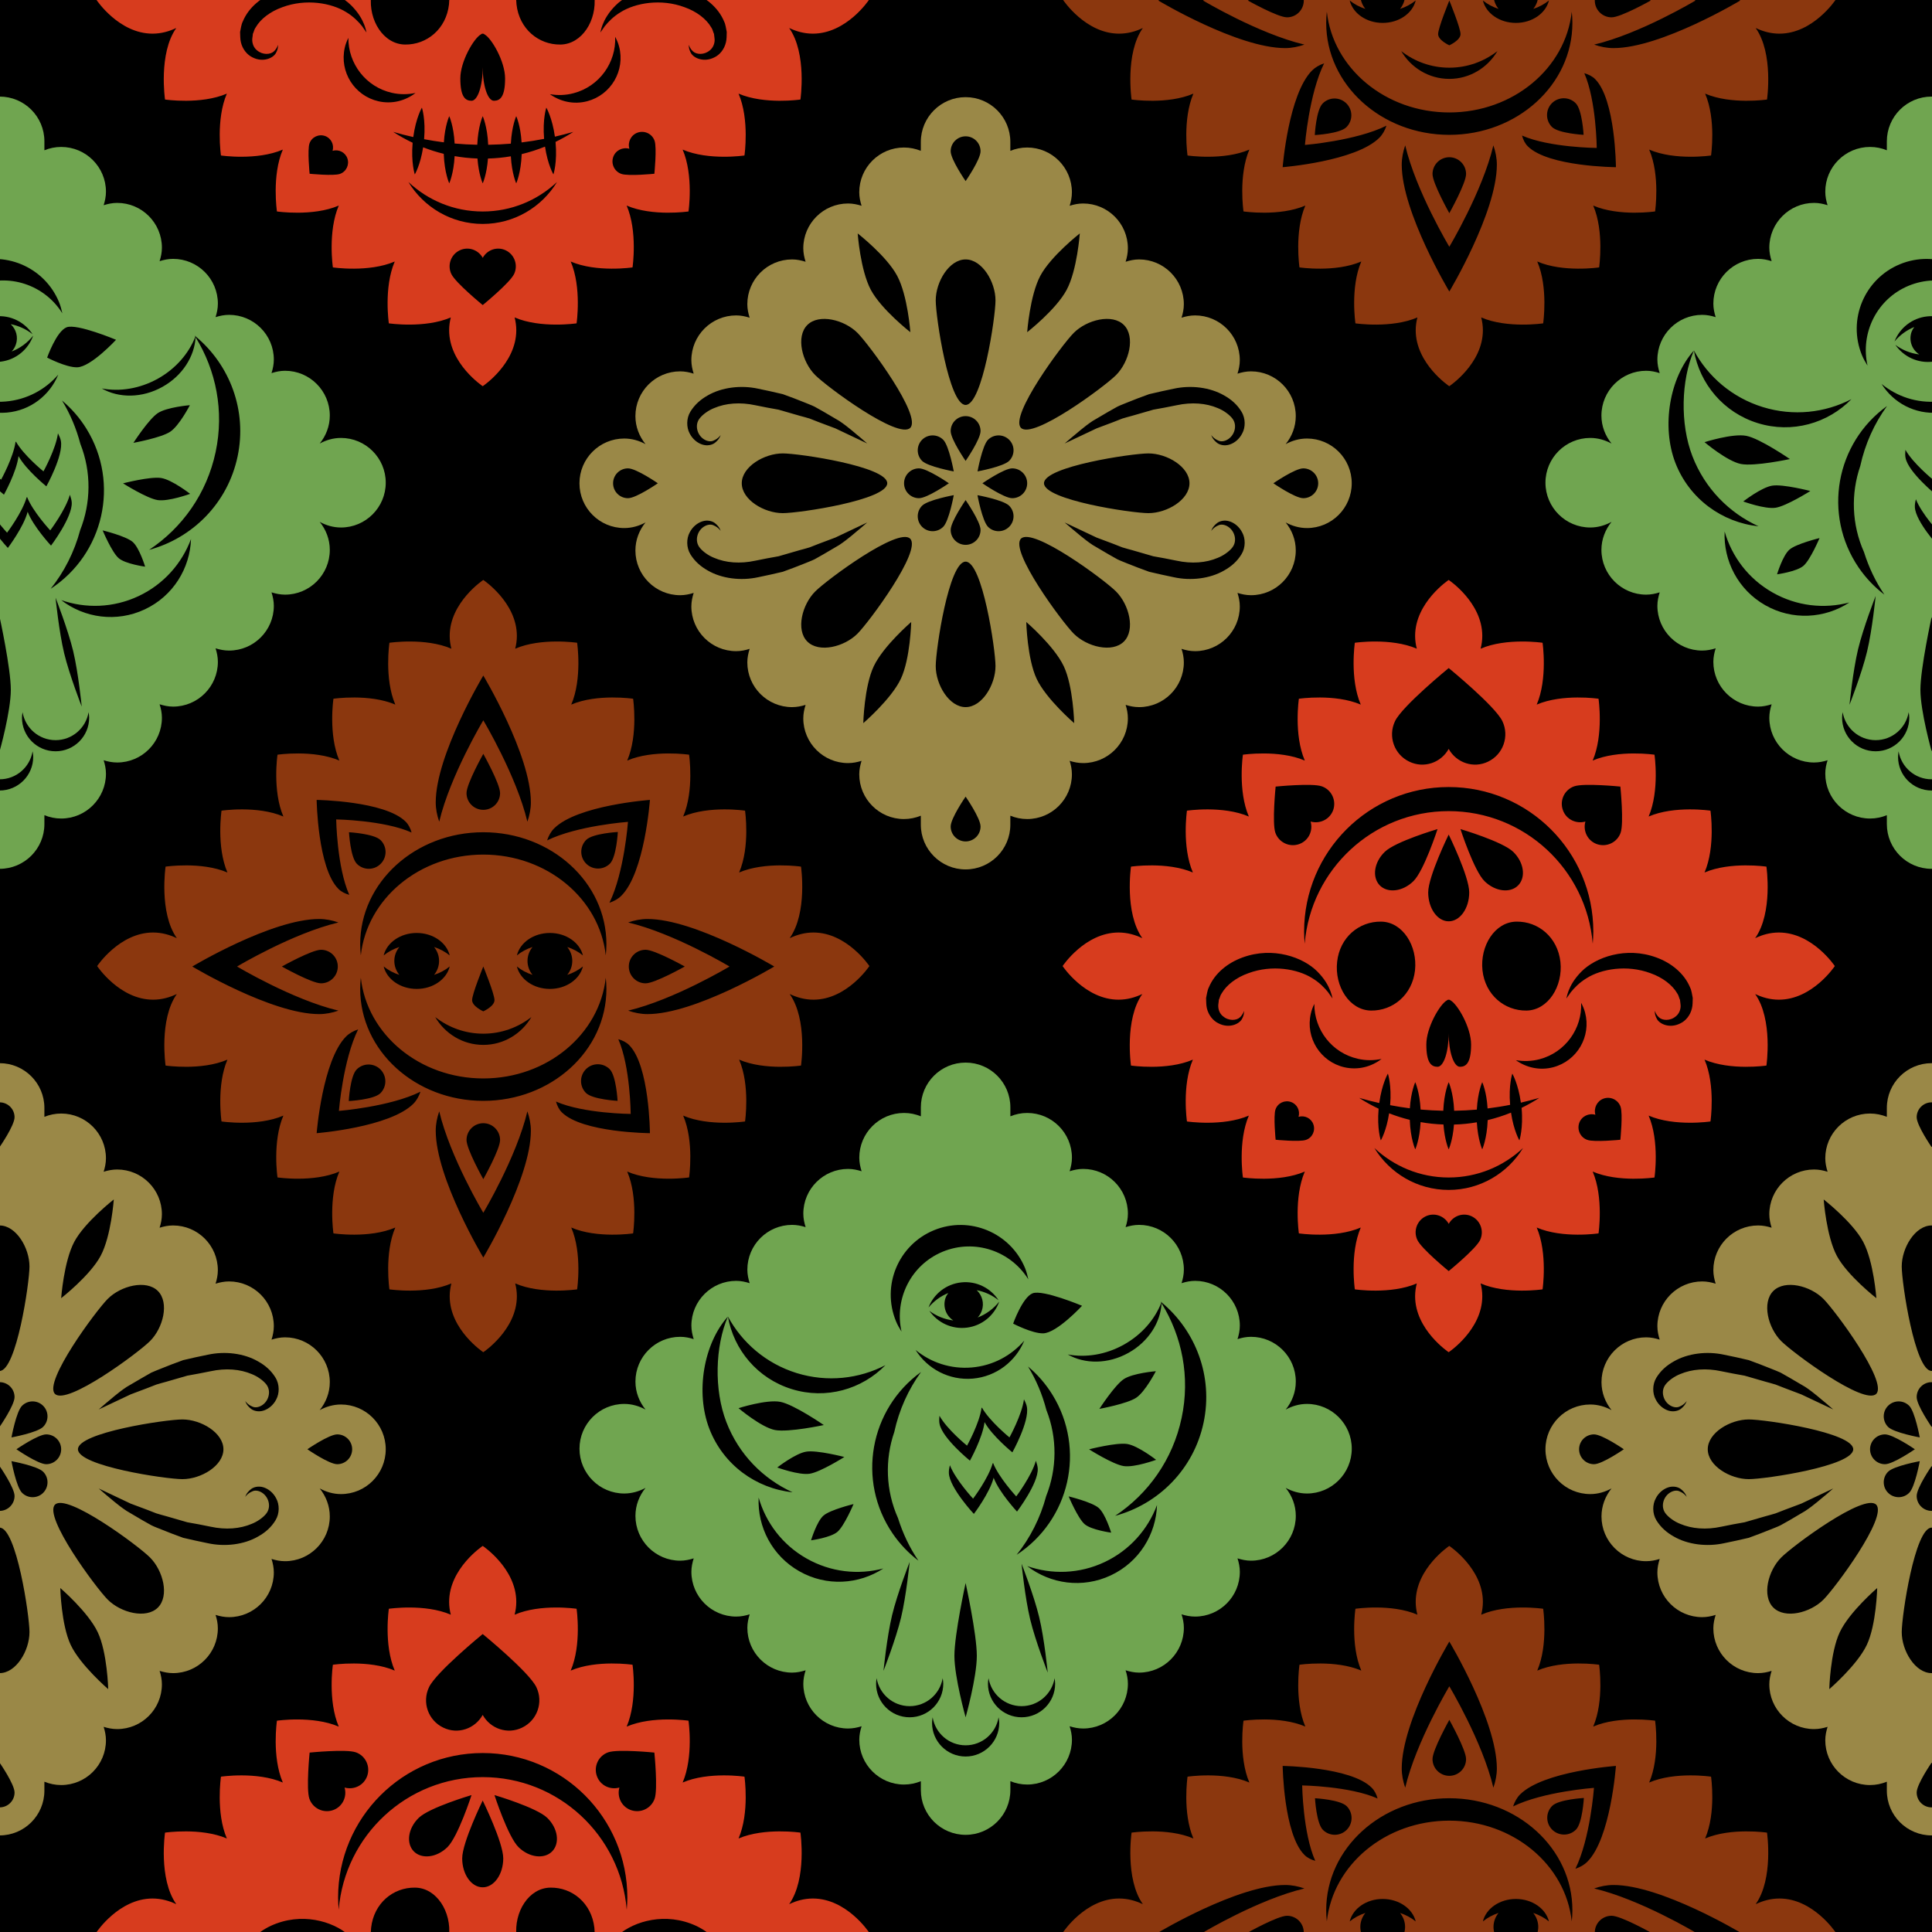 <?xml version="1.0" encoding="UTF-8" standalone="no"?><svg xmlns="http://www.w3.org/2000/svg" fill="#000000" height="300pt" version="1.1" viewBox="0 0 300 300" width="300pt">
 <g id="surface1">
  <g id="change1_1"><path d="m75 225l-75-75 75-75 75 75-75 75" fill="#000000"/></g>
  <path d="m750 750l-750 750 750 750 750-750z" fill="none" stroke="#000000" stroke-miterlimit="10" stroke-width="10" transform="matrix(.1 0 0 -.1 0 300)"/>
  <g id="change2_1"><path d="m97.641 150.08c0-1.44 1.164-2.6 2.609-2.6 1.44 0 6.08 2.6 6.08 2.6s-4.64 2.61-6.08 2.61c-1.445 0-2.609-1.17-2.609-2.61zm2.899 7.39c-1.02 0-2.028-0.2-3.001-0.54 7.141-1.7 15.741-6.85 15.741-6.85s-8.6-5.15-15.741-6.84c0.973-0.34 1.981-0.54 3.001-0.54 7.38 0 19.69 7.38 19.69 7.38s-12.31 7.39-19.69 7.39zm-13.302 15.25c-0.433-0.43-0.722-1.01-0.902-1.67 4.262 1.87 11.598 1.92 11.598 1.92s-0.051-7.33-1.922-11.6c0.656 0.18 1.238 0.47 1.672 0.9 3.176 3.18 3.236 13.69 3.236 13.69s-10.51-0.07-13.682-3.24zm-12.191-1.78c-10.559 0-19.117-7.78-19.117-17.38 0-0.59 0.035-1.17 0.097-1.74 0.957 8.79 9.11 15.64 19.02 15.64s18.058-6.85 19.015-15.64c0.067 0.57 0.102 1.15 0.102 1.74 0 9.6-8.559 17.38-19.117 17.38zm-2.606 6.08c0-1.44 1.168-2.61 2.606-2.61 1.437 0 2.605 1.17 2.605 2.61s-2.605 6.08-2.605 6.08-2.606-4.64-2.606-6.08zm2.606 18.25s-7.387-12.31-7.387-19.7c0-1.01 0.203-2.02 0.543-3 1.692 7.14 6.844 15.75 6.844 15.75s5.148-8.61 6.844-15.75c0.336 0.98 0.543 1.99 0.543 3 0 7.39-7.387 19.7-7.387 19.7zm-15.973-29.21c1.016 1.02 1.016 2.67 0 3.69-1.023 1.02-4.918 1.22-4.918 1.22s0.207-3.89 1.231-4.91c1.015-1.02 2.664-1.02 3.687 0zm5.114 5.33c-3.672 3.67-15.02 4.57-15.02 4.57s0.902-11.34 4.574-15.02c0.504-0.5 1.153-0.86 1.871-1.1-2.351 4.74-2.988 12.66-2.988 12.66s7.922-0.63 12.664-2.98c-0.242 0.72-0.598 1.36-1.101 1.87zm-11.735-21.31c0 1.44-1.164 2.61-2.605 2.61-1.442 0-6.082-2.61-6.082-2.61s4.64-2.6 6.082-2.6c1.441 0 2.605 1.16 2.605 2.6zm-22.594 0s12.313-7.38 19.7-7.38c1.011 0 2.023 0.2 2.992 0.54-7.137 1.69-15.739 6.84-15.739 6.84s8.602 5.15 15.739 6.85c-0.969 0.34-1.981 0.54-2.992 0.54-7.387 0-19.7-7.39-19.7-7.39zm33.125-22.5c0.442 0.44 0.743 1.03 0.926 1.69-4.312-1.92-11.707-2.03-11.707-2.03s0.113 7.4 2.031 11.71c-0.664-0.19-1.254-0.48-1.691-0.93-3.223-3.22-3.375-13.81-3.375-13.81s10.598 0.15 13.816 3.37zm12.063-22.68s7.387 12.31 7.387 19.69c0 1.02-0.207 2.03-0.543 3-1.696-7.14-6.844-15.74-6.844-15.74s-5.152 8.6-6.844 15.74c-0.34-0.97-0.543-1.98-0.543-3 0-7.38 7.387-19.69 7.387-19.69zm20.851 66.04s-3.894-0.21-4.914-1.23c-1.015-1.02-1.015-2.67 0-3.69 1.02-1.02 2.668-1.02 3.688 0 1.019 1.02 1.226 4.92 1.226 4.92zm-4.875-40.52c1.016-1.02 4.915-1.23 4.915-1.23s-0.211 3.9-1.231 4.92c-1.019 1.01-2.668 1.01-3.684 0-1.019-1.02-1.019-2.67 0-3.69zm-18.582-7.27c0-1.45 2.606-6.09 2.606-6.09s2.605 4.64 2.605 6.09c0 1.44-1.168 2.6-2.605 2.6-1.438 0-2.606-1.16-2.606-2.6zm-17.019 10.99c-1.02-1.02-1.231-4.91-1.231-4.91s3.899 0.21 4.914 1.23c1.02 1.02 1.02 2.66 0 3.68-1.015 1.02-2.667 1.02-3.683 0zm19.625-1.44c-9.914 0-18.063 6.86-19.02 15.65-0.062-0.58-0.097-1.15-0.097-1.74 0-9.6 8.558-17.38 19.117-17.38 10.558 0 19.117 7.78 19.117 17.38 0 0.59-0.035 1.16-0.102 1.74-0.957-8.79-9.105-15.65-19.015-15.65zm-1.738 22.6c0-0.96 1.738-5.22 1.738-5.22s1.738 4.26 1.738 5.22-1.738 1.74-1.738 1.74-1.738-0.78-1.738-1.74zm1.738 5.21c2.816 0 5.406-0.97 7.469-2.58-1.512 2.57-4.274 4.32-7.469 4.32s-5.957-1.75-7.469-4.32c2.063 1.61 4.652 2.58 7.469 2.58zm-13.817-11.3c0-0.82 0.301-1.57 0.782-2.16-0.914 0.3-1.742 0.74-2.434 1.31 0.481-1.99 2.594-3.49 5.129-3.49 2.531 0 4.645 1.5 5.125 3.49-0.687-0.57-1.52-1.01-2.43-1.31 0.481 0.59 0.778 1.34 0.778 2.16 0 0.83-0.297 1.58-0.778 2.17 0.91-0.3 1.743-0.74 2.43-1.31-0.48 1.99-2.594 3.49-5.125 3.49-2.535 0-4.648-1.5-5.129-3.49 0.692 0.57 1.52 1.01 2.434 1.31-0.481-0.59-0.782-1.34-0.782-2.17zm27.633 0c0 0.83-0.297 1.58-0.781 2.17 0.914-0.3 1.742-0.74 2.434-1.31-0.485 1.99-2.594 3.49-5.129 3.49s-4.645-1.5-5.125-3.49c0.691 0.57 1.515 1.01 2.429 1.31-0.48-0.59-0.781-1.34-0.781-2.17 0-0.82 0.301-1.57 0.781-2.16-0.914 0.3-1.738 0.74-2.429 1.31 0.48-1.99 2.59-3.49 5.125-3.49s4.644 1.5 5.129 3.49c-0.692-0.57-1.52-1.01-2.434-1.31 0.484 0.59 0.781 1.34 0.781 2.16zm-2.824-20.57c3.621-3.62 14.881-4.43 14.881-4.43s-0.81 11.26-4.436 14.88c-0.496 0.5-1.136 0.85-1.851 1.09 2.305-4.7 2.879-12.56 2.879-12.56s-7.86 0.57-12.559 2.88c0.238-0.71 0.586-1.36 1.086-1.86zm40.271 16.16c-1.36 0-2.59 0.36-3.69 0.88 2.81-3.97 1.76-11.11 1.76-11.11s-5.57-0.82-9.61 0.91c1.74-4.04 0.92-9.6 0.92-9.6s-5.57-0.83-9.61 0.91c1.74-4.04 0.92-9.6 0.92-9.6s-5.57-0.82-9.609 0.91c1.738-4.04 0.918-9.6 0.918-9.6s-5.567-0.82-9.606 0.91c1.738-4.03 0.914-9.601 0.914-9.601s-5.582-0.825-9.617 0.921c0.16-0.63 0.258-1.289 0.258-1.988 0-5.211-5.215-8.687-5.215-8.687s-5.215 3.476-5.215 8.687c0 0.699 0.102 1.358 0.258 1.988-4.035-1.746-9.617-0.921-9.617-0.921s-0.821 5.571 0.914 9.601c-4.039-1.73-9.606-0.91-9.606-0.91s-0.82 5.56 0.918 9.6c-4.039-1.73-9.605-0.91-9.605-0.91s-0.82 5.56 0.914 9.6c-4.035-1.74-9.606-0.91-9.606-0.91s-0.82 5.56 0.918 9.6c-4.039-1.73-9.605-0.91-9.605-0.91s-1.055 7.14 1.75 11.11c-1.094-0.52-2.328-0.88-3.688-0.88-5.211 0-8.687 5.21-8.687 5.21s3.476 5.22 8.687 5.22c1.36 0 2.594-0.36 3.688-0.88-2.805 3.97-1.75 11.11-1.75 11.11s5.566 0.82 9.605-0.92c-1.738 4.04-0.918 9.6-0.918 9.6s5.571 0.83 9.606-0.91c-1.734 4.04-0.914 9.6-0.914 9.6s5.566 0.83 9.605-0.91c-1.738 4.04-0.918 9.6-0.918 9.6s5.567 0.83 9.606-0.91c-1.735 4.04-0.914 9.6-0.914 9.6s5.582 0.83 9.617-0.92c-0.156 0.63-0.258 1.3-0.258 1.99 0 5.22 5.215 8.69 5.215 8.69s5.215-3.47 5.215-8.69c0-0.69-0.098-1.36-0.258-1.99 4.035 1.75 9.617 0.92 9.617 0.92s0.824-5.56-0.914-9.6c4.039 1.74 9.606 0.91 9.606 0.91s0.82-5.56-0.918-9.6c4.039 1.74 9.609 0.91 9.609 0.91s0.82-5.56-0.92-9.6c4.04 1.74 9.61 0.91 9.61 0.91s0.82-5.56-0.92-9.6c4.04 1.74 9.61 0.92 9.61 0.92s1.05-7.14-1.76-11.11c1.1 0.52 2.33 0.88 3.69 0.88 5.21 0 8.69-5.22 8.69-5.22s-3.48-5.21-8.69-5.21" fill="#8b370e"/></g>
  <g id="change1_2"><path d="m150 300l-75-75 75-75 75 75-75 75" fill="#000000"/></g>
  <path d="m1500 0l-750 750 750 750 750-750z" fill="none" stroke="#000000" stroke-miterlimit="10" stroke-width="10" transform="matrix(.1 0 0 -.1 0 300)"/>
  <g id="change3_1"><path d="m186.89 220.91c-1.54 7.26-7.03 12.66-13.74 14.47 5.12-3.4 8.96-8.72 10.33-15.2 1.36-6.37 0.06-12.68-3.11-17.81-0.16 2.96-2.02 5.96-5.14 7.7-3.18 1.78-6.8 1.76-9.43 0.25 2.76 0.52 5.88 0.06 8.72-1.53 2.79-1.56 4.79-3.92 5.81-6.5-0.04-0.06-0.07-0.13-0.11-0.19 0.05 0.04 0.1 0.08 0.14 0.12 0.01-0.01 0.02-0.03 0.03-0.05 0 0.03-0.01 0.05-0.01 0.07 5.28 4.4 8.03 11.47 6.51 18.67zm-14.4 23.71c-4.4 2.07-9.39 1.34-12.99-1.44 3.8 1.33 8.09 1.23 12.02-0.62 3.92-1.85 6.74-5.1 8.14-8.86-0.15 4.55-2.77 8.85-7.17 10.92zm-13.86-1.8s1.92 4.9 2.73 8.28c0.82 3.38 1.33 8.62 1.33 8.62s-1.92-4.91-2.73-8.29-1.33-8.61-1.33-8.61zm0 23.84c-2.88 0-5.22-2.33-5.22-5.21 0-0.29 0.04-0.58 0.09-0.86 0.42 2.46 2.55 4.34 5.13 4.34s4.71-1.88 5.13-4.34c0.04 0.28 0.08 0.57 0.08 0.86 0 2.88-2.33 5.21-5.21 5.21zm-8.69 6.09c-2.88 0-5.21-2.34-5.21-5.21 0-0.3 0.04-0.59 0.09-0.88 0.41 2.47 2.54 4.35 5.12 4.35s4.71-1.88 5.12-4.35c0.06 0.29 0.1 0.58 0.1 0.88 0 2.87-2.34 5.21-5.22 5.21zm-8.69-6.09c-2.88 0-5.21-2.33-5.21-5.21 0-0.29 0.04-0.58 0.08-0.86 0.42 2.46 2.55 4.34 5.13 4.34 2.59 0 4.71-1.88 5.13-4.34 0.05 0.28 0.09 0.57 0.09 0.86 0 2.88-2.34 5.21-5.22 5.21zm-17.14-22.68c-4.23-2.4-6.51-6.89-6.31-11.44 1.11 3.87 3.66 7.32 7.44 9.46 3.77 2.14 8.04 2.58 11.93 1.55-3.8 2.49-8.83 2.84-13.06 0.43zm3.77-8.65c1.07-0.91 4.66-1.78 4.66-1.78s-1.44 3.4-2.5 4.31-4.1 1.32-4.1 1.32 0.88-2.94 1.94-3.85zm-7.56-13.28c-2.14-0.43-5.64-3.39-5.64-3.39s4.37-1.4 6.5-0.98 6.74 3.6 6.74 3.6-5.47 1.18-7.6 0.77zm4.88 3.36c1.67-0.27 5.91 0.83 5.91 0.83s-3.7 2.34-5.38 2.6-5.04-0.97-5.04-0.97 2.83-2.2 4.51-2.46zm-15.06-3.57c-2.17-5.65-0.89-13.19 2.89-17.41 2.2 4.06 5.92 7.3 10.68 8.78 4.77 1.47 9.68 0.89 13.78-1.23-3.65 3.75-9.21 5.37-14.54 3.72-5.34-1.65-9.02-6.12-9.92-11.27-1.98 4.6-2.19 11.35-0.24 16.39 1.94 5.04 5.72 8.82 10.28 10.9-5.64-0.59-10.75-4.23-12.93-9.88zm34.88-30.81c5.53-2.28 11.87 0.36 14.15 5.88 0.23 0.58 0.38 1.16 0.51 1.75-2.74-4.41-8.32-6.34-13.29-4.3-4.96 2.05-7.55 7.35-6.4 12.41-0.32-0.5-0.62-1.02-0.86-1.6-2.28-5.53 0.36-11.86 5.89-14.14zm0.86 28.81c1.19 2.14 4.28 4.64 4.28 4.64s1.94-3.47 2.26-5.9c0.01 0.03 0.02 0.06 0.03 0.08 0.01-0.04 0.01-0.07 0.01-0.11 1.2 2.14 4.29 4.65 4.29 4.65s1.93-3.49 2.25-5.91c0.22 0.42 0.39 0.82 0.45 1.16 0.44 2.25-2.25 7.07-2.25 7.07s-3.15-2.55-4.32-4.7c-0.29 2.43-2.27 5.99-2.27 5.99s-4.29-3.47-4.72-5.72c-0.07-0.34-0.06-0.77-0.01-1.25zm6.57-16.31c-0.14 0.4-0.36 0.76-0.64 1.05 1.34-0.51 2.49-1.38 3.35-2.47-0.75 2.11-2.62 3.73-4.99 4.04-2.36 0.31-4.59-0.77-5.86-2.61 1.07 0.81 2.35 1.33 3.72 1.5-1.14-0.73-1.67-2.16-1.21-3.5 0.1-0.28 0.25-0.53 0.43-0.76-1.21 0.49-2.26 1.27-3.07 2.24 0.8-2.08 2.72-3.64 5.09-3.89 2.38-0.25 4.57 0.9 5.78 2.77-0.97-0.78-2.14-1.32-3.39-1.56 0.85 0.78 1.2 2.03 0.79 3.19zm-10.28 6.09c2.36 1.94 5.45 3 8.73 2.72 3.29-0.28 6.15-1.85 8.15-4.17-1.32 3.2-4.32 5.58-8 5.9-3.68 0.31-7.05-1.52-8.88-4.45zm-0.92 32.92s-0.52 5.24-1.33 8.62-2.73 8.28-2.73 8.28 0.52-5.24 1.33-8.62 2.73-8.28 2.73-8.28zm-1.81-6.81c0.75 2.39 1.81 4.61 3.17 6.61-1.52-1.16-2.88-2.57-4.01-4.23-5.58-8.2-3.57-19.3 4.42-25.07-1.97 2.71-3.41 5.88-4.16 9.33-1.47 4.28-1.34 9.06 0.58 13.36zm12.24 21.38c0 3.36-1.74 9.55-1.74 9.55s-1.74-6.19-1.74-9.55 1.74-11.3 1.74-11.3 1.74 7.94 1.74 11.3zm-0.46-22.03s-3.77-4.04-3.88-6.33c-0.02-0.34 0.04-0.77 0.16-1.23 0.89 2.28 3.6 5.19 3.6 5.19s2.4-3.17 3.05-5.53c0.01 0.03 0.01 0.06 0.03 0.09 0.01-0.04 0.01-0.07 0.02-0.11 0.89 2.28 3.6 5.2 3.6 5.2s2.4-3.18 3.05-5.54c0.16 0.45 0.27 0.87 0.29 1.21 0.12 2.29-3.22 6.69-3.22 6.69s-2.76-2.96-3.63-5.26c-0.61 2.38-3.07 5.62-3.07 5.62zm6.64 6.35c2.1-2.61 3.68-5.71 4.59-9.12 1.67-4.21 1.76-8.99 0.03-13.37-0.63-2.42-1.59-4.69-2.85-6.75 1.46 1.22 2.75 2.69 3.8 4.4 5.21 8.45 2.69 19.45-5.57 24.84zm12.73-7.29c1.06 0.91 1.95 3.85 1.95 3.85s-3.05-0.41-4.11-1.31c-1.06-0.91-2.49-4.32-2.49-4.32s3.59 0.87 4.65 1.78zm0.12-15.37s2.38-3.68 3.79-4.62 4.98-1.23 4.98-1.23-1.64 3.18-3.05 4.12-5.72 1.73-5.72 1.73zm4.31 5.45c1.68 0.26 4.5 2.46 4.5 2.46s-3.36 1.23-5.04 0.97-5.37-2.6-5.37-2.6 4.23-1.09 5.91-0.83zm-14.67-23.4c1.59-0.61 7.67 1.94 7.67 1.94s-3.89 4.22-6.03 4.28c-1.7 0.04-4.67-1.51-4.67-1.51s1.45-4.1 3.03-4.71zm42.6 17.18c-1.21 0-2.32 0.34-3.31 0.88 0.97-1.2 1.57-2.69 1.57-4.35 0-3.84-3.12-6.95-6.95-6.95-0.74 0-1.43 0.14-2.1 0.36 0.21-0.67 0.36-1.36 0.36-2.1 0-3.84-3.11-6.95-6.95-6.95-0.74 0-1.43 0.15-2.1 0.36 0.21-0.67 0.36-1.36 0.36-2.1 0-3.84-3.11-6.95-6.95-6.95-0.74 0-1.43 0.14-2.1 0.35 0.22-0.66 0.36-1.35 0.36-2.09 0-3.84-3.11-6.95-6.95-6.95-0.74 0-1.43 0.15-2.1 0.36 0.21-0.67 0.36-1.36 0.36-2.1 0-3.84-3.11-6.95-6.95-6.95-0.93 0-1.8 0.19-2.61 0.52v-1.39c0-3.84-3.11-6.95-6.95-6.95s-6.95 3.11-6.95 6.95v1.39c-0.81-0.33-1.68-0.52-2.61-0.52-3.84 0-6.95 3.11-6.95 6.95 0 0.74 0.15 1.43 0.36 2.1-0.67-0.21-1.36-0.36-2.1-0.36-3.83 0-6.95 3.11-6.95 6.95 0 0.74 0.15 1.43 0.36 2.09-0.67-0.21-1.36-0.35-2.1-0.35-3.84 0-6.95 3.11-6.95 6.95 0 0.74 0.15 1.43 0.36 2.1-0.67-0.21-1.36-0.36-2.09-0.36-3.84 0-6.96 3.11-6.96 6.95 0 0.74 0.15 1.43 0.36 2.1-0.67-0.22-1.36-0.36-2.1-0.36-3.83 0-6.948 3.11-6.948 6.95 0 1.66 0.605 3.15 1.568 4.35-0.986-0.54-2.103-0.88-3.302-0.88-3.84 0-6.954 3.12-6.954 6.95 0 3.84 3.114 6.96 6.954 6.96 1.199 0 2.316-0.34 3.302-0.87-0.963 1.19-1.568 2.69-1.568 4.34 0 3.84 3.118 6.96 6.948 6.96 0.74 0 1.43-0.15 2.1-0.36-0.21 0.66-0.36 1.36-0.36 2.09 0 3.84 3.12 6.95 6.96 6.95 0.73 0 1.42-0.14 2.09-0.35-0.21 0.67-0.36 1.36-0.36 2.1 0 3.83 3.11 6.95 6.95 6.95 0.74 0 1.43-0.15 2.1-0.36-0.21 0.66-0.36 1.36-0.36 2.09 0 3.84 3.12 6.95 6.95 6.95 0.74 0 1.43-0.14 2.1-0.35-0.21 0.66-0.36 1.36-0.36 2.09 0 3.84 3.11 6.96 6.95 6.96 0.93 0 1.8-0.19 2.61-0.52v1.38c0 3.84 3.11 6.95 6.95 6.95s6.95-3.11 6.95-6.95v-1.38c0.81 0.33 1.68 0.52 2.61 0.52 3.84 0 6.95-3.12 6.95-6.96 0-0.73-0.15-1.43-0.36-2.09 0.67 0.21 1.36 0.35 2.1 0.35 3.84 0 6.95-3.11 6.95-6.95 0-0.73-0.14-1.43-0.36-2.09 0.67 0.21 1.36 0.36 2.1 0.36 3.84 0 6.95-3.12 6.95-6.95 0-0.74-0.15-1.43-0.36-2.1 0.67 0.21 1.36 0.35 2.1 0.35 3.84 0 6.95-3.11 6.95-6.95 0-0.73-0.15-1.43-0.36-2.09 0.67 0.21 1.36 0.36 2.1 0.36 3.83 0 6.95-3.12 6.95-6.96 0-1.65-0.6-3.15-1.57-4.34 0.99 0.53 2.1 0.87 3.31 0.87 3.83 0 6.95-3.12 6.95-6.96 0-3.83-3.12-6.95-6.95-6.95" fill="#70a550"/></g>
  <g id="change1_3"><path d="m225 75l-75-75 75-75 75 75-75 75" fill="#000000"/></g>
  <path d="m2250 2250l-750 750 750 750 750-750z" fill="none" stroke="#000000" stroke-miterlimit="10" stroke-width="10" transform="matrix(.1 0 0 -.1 0 300)"/>
  <g id="change2_2"><path d="m247.64 0.082c0-1.438 1.16-2.605 2.61-2.605 1.44 0 6.08 2.605 6.08 2.605 0 0-4.64 2.609-6.08 2.609-1.45 0-2.61-1.168-2.61-2.609zm2.9 7.387c-1.02 0-2.03-0.203-3-0.543 7.14-1.691 15.74-6.844 15.74-6.844 0 0-8.6-5.148-15.74-6.84 0.97-0.34 1.98-0.543 3-0.543 7.38 0 19.69 7.383 19.69 7.383 0 0-12.31 7.387-19.69 7.387zm-13.3 15.254c-0.44-0.434-0.72-1.012-0.9-1.672 4.26 1.871 11.6 1.922 11.6 1.922s-0.06-7.332-1.93-11.602c0.66 0.184 1.24 0.473 1.67 0.902 3.18 3.176 3.24 13.688 3.24 13.688s-10.51-0.066-13.68-3.238zm-12.19-1.785c-10.56 0-19.12-7.782-19.12-17.379 0-0.586 0.03-1.168 0.1-1.739 0.95 8.785 9.11 15.641 19.02 15.641s18.06-6.856 19.01-15.641c0.07 0.571 0.1 1.153 0.1 1.739 0 9.597-8.55 17.379-19.11 17.379zm-2.61 6.082c0-1.442 1.17-2.606 2.61-2.606 1.43 0 2.6 1.164 2.6 2.606 0 1.441-2.6 6.082-2.6 6.082s-2.61-4.641-2.61-6.082zm2.61 18.25s-7.39-12.313-7.39-19.696c0-1.015 0.2-2.027 0.54-3 1.69 7.141 6.85 15.742 6.85 15.742s5.15-8.601 6.84-15.742c0.34 0.973 0.54 1.985 0.54 3 0 7.383-7.38 19.696-7.38 19.696zm-15.98-29.211c1.02 1.019 1.02 2.668 0 3.687-1.02 1.02-4.91 1.227-4.91 1.227s0.2-3.895 1.23-4.914c1.01-1.02 2.66-1.02 3.68 0zm5.12 5.328c-3.67 3.675-15.02 4.574-15.02 4.574s0.9-11.344 4.57-15.02c0.51-0.5 1.15-0.863 1.87-1.105-2.35 4.746-2.98 12.668-2.98 12.668s7.92-0.637 12.66-2.988c-0.24 0.722-0.6 1.367-1.1 1.871zm-11.74-21.305c0 1.441-1.16 2.609-2.6 2.609s-6.08-2.609-6.08-2.609c0 0 4.64-2.605 6.08-2.605s2.6 1.168 2.6 2.605zm-22.59 0s12.31-7.383 19.7-7.383c1.01 0 2.02 0.203 2.99 0.543-7.14 1.691-15.74 6.84-15.74 6.84 0 0 8.6 5.152 15.74 6.844-0.97 0.34-1.98 0.543-2.99 0.543-7.39 0-19.7-7.387-19.7-7.387zm33.12-22.504c0.45 0.442 0.75 1.027 0.93 1.692-4.31-1.918-11.71-2.028-11.71-2.028s0.11 7.395 2.03 11.703c-0.66-0.183-1.25-0.476-1.69-0.922-3.22-3.222-3.37-13.816-3.37-13.816s10.6 0.148 13.81 3.371zm12.07-22.68s7.38 12.313 7.38 19.696c0 1.015-0.2 2.023-0.54 2.996-1.69-7.137-6.84-15.738-6.84-15.738s-5.16 8.601-6.85 15.738c-0.34-0.973-0.54-1.981-0.54-2.996 0-7.383 7.39-19.696 7.39-19.696zm20.85 66.04s-3.9-0.211-4.92-1.227c-1.01-1.02-1.01-2.672 0-3.688 1.02-1.019 2.67-1.019 3.69 0 1.02 1.016 1.23 4.915 1.23 4.915zm-4.88-40.516c1.02-1.02 4.92-1.231 4.92-1.231s-0.21 3.899-1.23 4.918c-1.02 1.02-2.67 1.016-3.69 0-1.02-1.019-1.02-2.671 0-3.687zm-18.58-7.274c0-1.445 2.61-6.086 2.61-6.086s2.6 4.641 2.6 6.086c0 1.438-1.17 2.606-2.6 2.606-1.44 0-2.61-1.168-2.61-2.606zm-17.02 10.997c-1.02-1.02-1.23-4.915-1.23-4.915s3.9 0.208 4.92 1.231c1.02 1.016 1.01 2.668 0 3.684-1.02 1.015-2.67 1.019-3.69 0zm19.63-1.442c-9.92 0-18.07 6.859-19.02 15.645-0.07-0.575-0.1-1.153-0.1-1.739 0-9.601 8.56-17.379 19.12-17.379s19.11 7.778 19.11 17.379c0 0.586-0.03 1.164-0.1 1.739-0.95-8.786-9.1-15.645-19.01-15.645zm-1.74 22.594c0-0.957 1.74-5.215 1.74-5.215 0 0 1.74 4.258 1.74 5.215 0 0.961-1.74 1.738-1.74 1.738s-1.74-0.777-1.74-1.738zm1.74 5.215c2.81 0 5.4-0.969 7.47-2.578-1.52 2.57-4.28 4.316-7.47 4.316-3.2 0-5.96-1.746-7.47-4.316 2.06 1.609 4.65 2.578 7.47 2.578zm-13.82-11.297c0-0.824 0.3-1.574 0.78-2.168-0.91 0.301-1.74 0.742-2.43 1.309 0.48-1.988 2.59-3.484 5.12-3.484 2.54 0 4.65 1.496 5.13 3.484-0.69-0.566-1.52-1.008-2.43-1.309 0.48 0.594 0.78 1.344 0.78 2.168 0 0.824-0.3 1.57-0.78 2.168 0.91-0.301 1.74-0.746 2.43-1.309-0.48 1.988-2.59 3.484-5.13 3.484-2.53 0-4.64-1.496-5.12-3.484 0.69 0.563 1.52 1.008 2.43 1.309-0.48-0.598-0.78-1.344-0.78-2.168zm27.63 0c0 0.824-0.3 1.57-0.77 2.168 0.91-0.301 1.73-0.746 2.43-1.309-0.49 1.988-2.6 3.484-5.13 3.484-2.54 0-4.65-1.496-5.13-3.484 0.69 0.563 1.52 1.008 2.43 1.309-0.48-0.598-0.78-1.344-0.78-2.168 0-0.824 0.3-1.574 0.78-2.168-0.91 0.301-1.74 0.742-2.43 1.309 0.48-1.988 2.59-3.484 5.13-3.484 2.53 0 4.64 1.496 5.13 3.484-0.7-0.566-1.52-1.008-2.44-1.309 0.48 0.594 0.78 1.344 0.78 2.168zm-2.82-20.57c3.62-3.622 14.88-4.438 14.88-4.438s-0.81 11.262-4.44 14.883c-0.5 0.5-1.13 0.848-1.85 1.086 2.31-4.699 2.88-12.559 2.88-12.559s-7.86 0.574-12.56 2.883c0.24-0.715 0.59-1.355 1.09-1.855zm40.27 16.152c-1.36 0-2.59 0.359-3.69 0.879 2.81-3.969 1.76-11.11 1.76-11.11s-5.57-0.82-9.61 0.914c1.74-4.039 0.92-9.601 0.92-9.601s-5.57-0.824-9.61 0.91c1.74-4.035 0.92-9.601 0.92-9.601s-5.57-0.821-9.61 0.914c1.74-4.04 0.92-9.602 0.92-9.602s-5.57-0.824-9.61 0.914c1.74-4.035 0.92-9.605 0.92-9.605s-5.58-0.825-9.62 0.921c0.16-0.628 0.26-1.289 0.26-1.988 0-5.211-5.22-8.687-5.22-8.687s-5.21 3.476-5.21 8.687c0 0.699 0.1 1.36 0.26 1.988-4.04-1.746-9.62-0.921-9.62-0.921s-0.83 5.57 0.91 9.605c-4.03-1.738-9.6-0.914-9.6-0.914s-0.82 5.562 0.91 9.602c-4.03-1.735-9.6-0.914-9.6-0.914s-0.82 5.566 0.91 9.601c-4.03-1.734-9.6-0.91-9.6-0.91s-0.82 5.562 0.91 9.601c-4.03-1.734-9.6-0.914-9.6-0.914s-1.05 7.141 1.75 11.11c-1.09-0.52-2.33-0.879-3.69-0.879-5.21 0-8.68 5.215-8.68 5.215 0 0 3.47 5.215 8.68 5.215 1.36 0 2.6-0.355 3.69-0.879-2.8 3.969-1.75 11.109-1.75 11.109s5.57 0.82 9.6-0.918c-1.73 4.039-0.91 9.606-0.91 9.606s5.57 0.824 9.6-0.915c-1.73 4.04-0.91 9.602-0.91 9.602s5.57 0.824 9.6-0.91c-1.73 4.035-0.91 9.601-0.91 9.601s5.57 0.825 9.6-0.918c-1.74 4.043-0.91 9.606-0.91 9.606s5.58 0.824 9.62-0.918c-0.16 0.629-0.26 1.293-0.26 1.984 0 5.219 5.21 8.692 5.21 8.692s5.22-3.473 5.22-8.692c0-0.691-0.1-1.355-0.26-1.984 4.04 1.742 9.62 0.918 9.62 0.918s0.82-5.563-0.92-9.606c4.04 1.743 9.61 0.918 9.61 0.918s0.82-5.566-0.92-9.601c4.04 1.734 9.61 0.91 9.61 0.91s0.82-5.562-0.92-9.602c4.04 1.739 9.61 0.915 9.61 0.915s0.82-5.567-0.92-9.606c4.04 1.738 9.61 0.918 9.61 0.918s1.05-7.141-1.76-11.109c1.1 0.523 2.33 0.879 3.69 0.879 5.21 0 8.69-5.215 8.69-5.215 0 0-3.48-5.215-8.69-5.215" fill="#8b370e"/></g>
  <g id="change1_4"><path d="m300 150l-75-75 75-75 75 75-75 75" fill="#000000"/></g>
  <path d="m3e3 1500l-750 750 750 750 750-750z" fill="none" stroke="#000000" stroke-miterlimit="10" stroke-width="10" transform="matrix(.1 0 0 -.1 0 300)"/>
  <g id="change3_2"><path d="m336.89 70.906c-1.54 7.266-7.03 12.66-13.74 14.477 5.12-3.399 8.96-8.719 10.33-15.199 1.36-6.375 0.06-12.68-3.11-17.817-0.16 2.961-2.02 5.961-5.14 7.703-3.18 1.782-6.8 1.758-9.43 0.25 2.76 0.524 5.88 0.059 8.72-1.523 2.79-1.563 4.79-3.926 5.81-6.504-0.04-0.063-0.07-0.129-0.11-0.195 0.05 0.043 0.1 0.086 0.14 0.125 0.01-0.016 0.02-0.032 0.03-0.051 0 0.023-0.01 0.047-0.01 0.07 5.28 4.395 8.03 11.473 6.51 18.664zm-14.4 23.715c-4.4 2.067-9.39 1.344-12.99-1.437 3.8 1.324 8.09 1.222 12.02-0.622 3.92-1.851 6.74-5.097 8.14-8.863-0.15 4.547-2.77 8.852-7.17 10.922zm-13.86-1.805s1.92 4.903 2.73 8.284c0.82 3.38 1.33 8.62 1.33 8.62s-1.92-4.91-2.73-8.29c-0.81-3.375-1.33-8.614-1.33-8.614zm0 23.844c-2.88 0-5.22-2.33-5.22-5.21 0-0.29 0.04-0.58 0.09-0.86 0.42 2.46 2.55 4.34 5.13 4.34s4.71-1.88 5.13-4.34c0.04 0.28 0.08 0.57 0.08 0.86 0 2.88-2.33 5.21-5.21 5.21zm-8.69 6.09c-2.88 0-5.21-2.34-5.21-5.21 0-0.3 0.04-0.59 0.08-0.88 0.42 2.47 2.55 4.35 5.13 4.35s4.71-1.88 5.12-4.35c0.06 0.29 0.1 0.58 0.1 0.88 0 2.87-2.34 5.21-5.22 5.21zm-8.69-6.09c-2.88 0-5.21-2.33-5.21-5.21 0-0.29 0.04-0.58 0.09-0.86 0.41 2.46 2.54 4.34 5.12 4.34 2.59 0 4.71-1.88 5.13-4.34 0.05 0.28 0.09 0.57 0.09 0.86 0 2.88-2.34 5.21-5.22 5.21zm-17.14-22.68c-4.23-2.402-6.51-6.894-6.31-11.445 1.11 3.871 3.66 7.32 7.44 9.465 3.77 2.145 8.04 2.578 11.93 1.551-3.8 2.496-8.83 2.836-13.06 0.429zm3.77-8.648c1.07-0.906 4.66-1.781 4.66-1.781s-1.44 3.402-2.5 4.308c-1.06 0.911-4.1 1.321-4.1 1.321s0.88-2.942 1.94-3.848zm-7.56-13.285c-2.14-0.426-5.64-3.387-5.64-3.387s4.37-1.402 6.5-0.98 6.75 3.601 6.75 3.601-5.48 1.184-7.61 0.766zm4.88 3.363c1.67-0.265 5.91 0.832 5.91 0.832s-3.7 2.332-5.38 2.598c-1.68 0.262-5.04-0.973-5.04-0.973s2.83-2.199 4.51-2.457zm-15.06-3.566c-2.17-5.653-0.89-13.196 2.89-17.418 2.2 4.066 5.92 7.304 10.69 8.781 4.76 1.469 9.67 0.895 13.77-1.227-3.65 3.747-9.21 5.372-14.54 3.723-5.34-1.648-9.02-6.125-9.92-11.277-1.98 4.601-2.18 11.355-0.24 16.394 1.94 5.035 5.72 8.825 10.28 10.903-5.64-0.594-10.75-4.235-12.93-9.879zm34.88-30.817c5.53-2.281 11.87 0.36 14.15 5.887 0.23 0.574 0.38 1.156 0.51 1.742-2.74-4.406-8.32-6.332-13.29-4.293-4.96 2.047-7.55 7.352-6.4 12.41-0.32-0.507-0.62-1.027-0.86-1.601-2.28-5.527 0.36-11.863 5.89-14.145zm0.85 28.817c1.2 2.133 4.29 4.64 4.29 4.64s1.94-3.476 2.26-5.902c0.01 0.027 0.02 0.055 0.03 0.082 0.01-0.039 0.01-0.07 0.01-0.109 1.2 2.133 4.29 4.64 4.29 4.64s1.93-3.48 2.25-5.91c0.22 0.426 0.39 0.82 0.45 1.16 0.44 2.25-2.25 7.075-2.25 7.075s-3.15-2.551-4.32-4.7c-0.29 2.434-2.27 5.992-2.27 5.992s-4.29-3.476-4.72-5.726c-0.07-0.336-0.06-0.766-0.02-1.242zm6.58-16.317c-0.14 0.407-0.36 0.762-0.64 1.051 1.34-0.512 2.49-1.375 3.35-2.465-0.75 2.106-2.62 3.727-4.99 4.039-2.36 0.313-4.59-0.769-5.86-2.605 1.07 0.805 2.35 1.324 3.72 1.492-1.14-0.727-1.67-2.16-1.21-3.492 0.11-0.285 0.25-0.535 0.43-0.77-1.21 0.493-2.26 1.27-3.07 2.246 0.8-2.082 2.72-3.648 5.09-3.894 2.38-0.246 4.57 0.898 5.78 2.769-0.97-0.773-2.14-1.316-3.39-1.558 0.85 0.781 1.2 2.027 0.79 3.187zm-10.28 6.09c2.36 1.942 5.45 3.008 8.73 2.727 3.29-0.285 6.15-1.856 8.15-4.172-1.32 3.199-4.32 5.578-8 5.894-3.68 0.317-7.05-1.515-8.88-4.449zm-0.92 32.926s-0.52 5.238-1.33 8.617c-0.81 3.38-2.73 8.28-2.73 8.28s0.52-5.24 1.33-8.62c0.81-3.379 2.73-8.277 2.73-8.277zm-1.81-6.816c0.75 2.39 1.81 4.617 3.17 6.609-1.52-1.152-2.88-2.566-4.01-4.223-5.58-8.199-3.58-19.304 4.42-25.066-1.97 2.707-3.41 5.875-4.16 9.32-1.47 4.281-1.34 9.059 0.58 13.36zm12.24 21.383c0 3.36-1.74 9.55-1.74 9.55s-1.74-6.19-1.74-9.55 1.74-11.301 1.74-11.301 1.74 7.941 1.74 11.301zm-0.46-22.028s-3.77-4.043-3.88-6.332c-0.02-0.34 0.04-0.77 0.16-1.23 0.89 2.281 3.6 5.195 3.6 5.195s2.4-3.18 3.05-5.535c0.01 0.035 0.01 0.058 0.03 0.09 0.01-0.04 0.01-0.075 0.02-0.11 0.89 2.281 3.6 5.195 3.6 5.195s2.4-3.175 3.05-5.535c0.16 0.45 0.27 0.868 0.29 1.207 0.12 2.289-3.22 6.696-3.22 6.696s-2.76-2.965-3.63-5.258c-0.61 2.371-3.07 5.617-3.07 5.617zm6.64 6.348c2.1-2.614 3.68-5.711 4.59-9.118 1.67-4.21 1.76-8.988 0.03-13.374-0.63-2.418-1.59-4.692-2.85-6.747 1.46 1.223 2.75 2.692 3.8 4.403 5.21 8.441 2.69 19.449-5.57 24.836zm12.73-7.285c1.06 0.91 1.95 3.847 1.95 3.847s-3.05-0.41-4.11-1.316-2.49-4.317-2.49-4.317 3.59 0.875 4.65 1.786zm0.12-15.379s2.38-3.672 3.79-4.614c1.41-0.941 4.98-1.234 4.98-1.234s-1.64 3.184-3.05 4.125-5.72 1.723-5.72 1.723zm4.31 5.457c1.68 0.257 4.5 2.461 4.5 2.461s-3.36 1.23-5.04 0.968c-1.68-0.261-5.37-2.597-5.37-2.597s4.23-1.098 5.91-0.832zm-14.67-23.403c1.59-0.605 7.67 1.942 7.67 1.942s-3.89 4.218-6.03 4.273c-1.7 0.047-4.67-1.508-4.67-1.508s1.45-4.097 3.03-4.707zm42.6 17.184c-1.21 0-2.32 0.336-3.31 0.871 0.97-1.191 1.57-2.687 1.57-4.344 0-3.843-3.12-6.957-6.95-6.957-0.74 0-1.43 0.149-2.1 0.364 0.21-0.668 0.36-1.364 0.36-2.098 0-3.84-3.11-6.949-6.95-6.949-0.74 0-1.43 0.144-2.1 0.355 0.21-0.668 0.36-1.359 0.36-2.098 0-3.836-3.11-6.949-6.95-6.949-0.74 0-1.43 0.145-2.1 0.356 0.22-0.664 0.36-1.36 0.36-2.09 0-3.844-3.11-6.957-6.95-6.957-0.74 0-1.43 0.148-2.1 0.359 0.21-0.664 0.36-1.359 0.36-2.097 0-3.84-3.11-6.95-6.95-6.95-0.93 0-1.8 0.188-2.61 0.516v-1.387c0-3.84-3.11-6.949-6.95-6.949s-6.95 3.109-6.95 6.949v1.387c-0.81-0.328-1.68-0.516-2.61-0.516-3.84 0-6.95 3.11-6.95 6.95 0 0.738 0.14 1.433 0.36 2.097-0.67-0.211-1.36-0.359-2.1-0.359-3.83 0-6.95 3.113-6.95 6.957 0 0.73 0.15 1.426 0.36 2.09-0.67-0.211-1.36-0.356-2.1-0.356-3.84 0-6.95 3.113-6.95 6.949 0 0.739 0.15 1.43 0.36 2.098-0.67-0.211-1.36-0.355-2.09-0.355-3.84 0-6.96 3.109-6.96 6.949 0 0.734 0.15 1.43 0.36 2.098-0.67-0.215-1.36-0.364-2.1-0.364-3.83 0-6.95 3.114-6.95 6.957 0 1.657 0.61 3.153 1.57 4.344-0.99-0.535-2.1-0.871-3.3-0.871-3.84 0-6.96 3.113-6.96 6.949 0 3.84 3.12 6.957 6.96 6.957 1.2 0 2.31-0.336 3.3-0.875-0.96 1.195-1.57 2.695-1.57 4.348 0 3.84 3.12 6.953 6.95 6.953 0.74 0 1.43-0.148 2.1-0.356-0.21 0.665-0.36 1.36-0.36 2.094 0 3.836 3.12 6.946 6.96 6.946 0.73 0 1.42-0.14 2.09-0.35-0.21 0.67-0.36 1.36-0.36 2.1 0 3.83 3.11 6.95 6.95 6.95 0.74 0 1.43-0.15 2.1-0.36-0.21 0.66-0.36 1.36-0.36 2.09 0 3.84 3.12 6.95 6.95 6.95 0.74 0 1.43-0.14 2.1-0.35-0.22 0.66-0.36 1.36-0.36 2.09 0 3.84 3.11 6.96 6.95 6.96 0.93 0 1.8-0.19 2.61-0.52v1.38c0 3.84 3.11 6.95 6.95 6.95s6.95-3.11 6.95-6.95v-1.38c0.81 0.33 1.68 0.52 2.61 0.52 3.84 0 6.95-3.12 6.95-6.96 0-0.73-0.15-1.43-0.36-2.09 0.67 0.21 1.36 0.35 2.1 0.35 3.84 0 6.95-3.11 6.95-6.95 0-0.73-0.14-1.43-0.36-2.09 0.67 0.21 1.36 0.36 2.1 0.36 3.84 0 6.95-3.12 6.95-6.95 0-0.74-0.15-1.43-0.36-2.1 0.67 0.21 1.36 0.35 2.1 0.35 3.84 0 6.95-3.11 6.95-6.946 0-0.734-0.15-1.429-0.36-2.094 0.67 0.208 1.36 0.356 2.1 0.356 3.83 0 6.95-3.113 6.95-6.953 0-1.653-0.6-3.153-1.57-4.348 0.99 0.539 2.1 0.875 3.31 0.875 3.83 0 6.95-3.117 6.95-6.957 0-3.836-3.12-6.949-6.95-6.949" fill="#70a550"/></g>
  <g id="change1_5"><path d="m225 225l-75-75 75-75 75 75-75 75" fill="#000000"/></g>
  <path d="m2250 750l-750 750 750 750 750-750z" fill="none" stroke="#000000" stroke-miterlimit="10" stroke-width="10" transform="matrix(.1 0 0 -.1 0 300)"/>
  <g id="change4_1"><path d="m262.72 156.59c-0.25 1.07-0.97 1.93-1.78 2.31-1.62 0.84-3.22 0.14-3.65-0.67-0.45-0.79-0.29-1.28-0.33-1.27 0.03-0.02 0.09 0.5 0.64 1.01 0.53 0.51 1.75 0.6 2.64-0.17 0.44-0.35 0.7-0.92 0.73-1.52 0.01-0.31-0.08-0.68-0.1-1.02-0.17-0.33-0.19-0.69-0.43-1.01-0.76-1.32-2.3-2.48-4.14-3.13-3.68-1.37-7.66-0.66-9.91 0.76-1.17 0.7-1.95 1.55-2.46 2.17-0.47 0.66-0.73 1.03-0.73 1.03 0.08 0.07 0.12-1.97 2.38-4.23 2.18-2.19 6.87-3.92 11.63-2.17 2.31 0.84 4.32 2.47 5.22 4.64 0.26 0.51 0.3 1.12 0.42 1.65-0.03 0.57 0.01 1.08-0.13 1.62zm-11.11 20.39s-4.06 0.41-5.13 0.02c-1.07-0.37-1.63-1.55-1.26-2.63 0.37-1.03 1.47-1.57 2.51-1.27-0.29-1.04 0.25-2.14 1.27-2.51 1.08-0.38 2.26 0.18 2.64 1.26s-0.03 5.13-0.03 5.13zm-10.43-11.26c-2.09 0.55-4.18 0.06-5.8-1.1 1.19 0.21 2.43 0.18 3.67-0.14 4.03-1.06 6.64-4.77 6.47-8.76 0.25 0.47 0.47 0.97 0.61 1.51 0.98 3.71-1.24 7.51-4.95 8.49zm-4.91 6.31c0.29 3.2-0.34 5.05-0.34 5.05s-0.88-1.49-1.3-4.31c-1.17 0.47-2.38 0.86-3.62 1.16-0.11 2.92-0.85 4.54-0.85 4.54s-0.68-1.49-0.84-4.2c-1.16 0.2-2.34 0.32-3.55 0.35-0.18 2.49-0.82 3.85-0.82 3.85s-0.63-1.36-0.81-3.86c-1.21-0.04-2.39-0.16-3.55-0.37-0.14 2.73-0.83 4.23-0.83 4.23s-0.75-1.63-0.85-4.58c-1.1-0.27-2.17-0.61-3.21-1.02-0.42 2.76-1.29 4.21-1.29 4.21s-0.61-1.8-0.34-4.92c-1.04-0.49-2.05-1.05-3.02-1.68 1.03 0.3 2.07 0.56 3.12 0.8 0.41-2.99 1.34-4.57 1.34-4.57s0.61 1.81 0.35 4.9c1.01 0.19 2.03 0.36 3.06 0.49 0.17-2.62 0.84-4.06 0.84-4.06s0.69 1.51 0.83 4.25c1.17 0.1 2.34 0.16 3.52 0.19 0.12-2.86 0.84-4.44 0.84-4.44s0.73 1.58 0.85 4.44c1.19-0.02 2.36-0.08 3.52-0.18 0.14-2.75 0.84-4.26 0.84-4.26s0.68 1.44 0.83 4.08c1.18-0.15 2.35-0.33 3.5-0.56-0.26-3.07 0.34-4.85 0.34-4.85s0.92 1.56 1.33 4.51c0.97-0.23 1.93-0.47 2.86-0.74-0.88 0.57-1.81 1.09-2.75 1.55zm-11.32 12.74c-4.89 0-9.16-2.61-11.54-6.51 3.02 2.83 7.07 4.58 11.54 4.58 4.48 0 8.53-1.75 11.55-4.58-2.38 3.9-6.65 6.51-11.55 6.51zm4.88 7.78c-0.66 1.38-4.87 4.82-4.87 4.82h-0.01s-4.21-3.44-4.86-4.82c-0.66-1.37-0.08-3.02 1.29-3.68 1.32-0.63 2.87-0.1 3.58 1.17 0.7-1.27 2.25-1.8 3.57-1.17 1.37 0.66 1.95 2.31 1.3 3.68zm-21.05-26.82c-3.75-0.85-6.09-4.58-5.24-8.32 0.12-0.55 0.32-1.05 0.55-1.53-0.03 3.99 2.71 7.62 6.77 8.53 1.25 0.29 2.49 0.27 3.67 0.02-1.58 1.22-3.65 1.77-5.75 1.3zm-5.99 11.27c-0.99 0.35-4.71-0.02-4.71-0.02s-0.37-3.72-0.02-4.71c0.34-0.99 1.43-1.5 2.41-1.15 0.95 0.33 1.44 1.34 1.17 2.3 0.95-0.28 1.97 0.22 2.3 1.17 0.35 0.98-0.16 2.07-1.15 2.41zm-8.95-25.88c-1.84 0.65-3.38 1.81-4.14 3.13-0.24 0.32-0.27 0.68-0.44 1.01-0.01 0.34-0.11 0.71-0.09 1.02 0.03 0.6 0.28 1.17 0.73 1.52 0.89 0.77 2.11 0.68 2.64 0.17 0.54-0.51 0.61-1.03 0.64-1.01-0.05-0.01 0.11 0.48-0.33 1.27-0.44 0.81-2.03 1.51-3.65 0.67-0.81-0.38-1.53-1.24-1.79-2.31-0.13-0.54-0.1-1.05-0.13-1.62 0.13-0.53 0.17-1.14 0.43-1.65 0.9-2.17 2.9-3.8 5.22-4.64 4.75-1.75 9.45-0.02 11.62 2.17 2.26 2.26 2.31 4.3 2.39 4.23 0 0-0.26-0.37-0.73-1.03-0.51-0.62-1.29-1.47-2.46-2.17-2.26-1.42-6.23-2.13-9.91-0.76zm4.24-28.98h0.01s5.66-0.57 7.16-0.04c1.51 0.53 2.29 2.18 1.77 3.68-0.52 1.45-2.06 2.2-3.51 1.79 0.42 1.45-0.34 2.99-1.78 3.5-1.5 0.53-3.16-0.25-3.69-1.76-0.53-1.5 0.04-7.17 0.04-7.17zm37.4 20.97c3.38-0.05 6.38 2.41 6.82 6.23 0.42 3.81-1.92 7.54-5.28 7.58-3.38 0.04-6.39-2.42-6.82-6.23-0.42-3.81 1.92-7.55 5.28-7.58zm-8.7-14.37s6.55 1.93 8.2 3.54 2 3.93 0.76 5.2c-1.22 1.25-3.56 0.97-5.21-0.64s-3.75-8.1-3.75-8.1zm-2.11 26.6c0.07-0.07 0.16-0.11 0.28-0.11 0.13 0 0.22 0.04 0.29 0.11 1.09 0.59 3.19 4.2 3.19 6.84 0 2.88-0.78 3.47-1.73 3.47-0.97 0-1.75-2.33-1.75-5.21 0 2.88-0.77 5.21-1.73 5.21s-1.74-0.59-1.74-3.47c0-2.64 2.11-6.25 3.19-6.84zm0.28-25.75s3.19 6.5 3.19 8.98-1.43 4.49-3.19 4.49c-1.75 0-3.18-2.01-3.18-4.49s3.18-8.98 3.18-8.98zm-5.23 21.1c-0.43 3.81-3.44 6.27-6.82 6.23-3.36-0.04-5.7-3.77-5.27-7.58 0.42-3.82 3.43-6.28 6.82-6.23 3.35 0.03 5.69 3.77 5.27 7.58zm-0.26-13.85c-1.64 1.61-3.98 1.89-5.21 0.64-1.23-1.27-0.89-3.59 0.77-5.2 1.64-1.61 8.2-3.54 8.2-3.54s-2.1 6.49-3.76 8.1zm5.49-14.63c12.41 0 22.46 10.05 22.46 22.45 0 0.64-0.04 1.25-0.09 1.88-0.96-11.53-10.59-20.59-22.37-20.59-11.76 0-21.41 9.06-22.36 20.59-0.05-0.63-0.09-1.24-0.09-1.88 0-12.4 10.05-22.45 22.45-22.45zm-8.33-10.23c1.12-2.35 8.33-8.24 8.33-8.24h0.01s7.2 5.89 8.33 8.24c1.12 2.36 0.12 5.17-2.23 6.29-2.25 1.09-4.91 0.18-6.11-1.98-1.2 2.16-3.85 3.07-6.11 1.98-2.35-1.12-3.35-3.93-2.22-6.29zm27.82 10.12c1.5-0.53 7.17 0.04 7.17 0.04s0.57 5.67 0.04 7.17c-0.53 1.51-2.18 2.29-3.69 1.76-1.44-0.51-2.19-2.05-1.78-3.5-1.45 0.41-3-0.34-3.5-1.79-0.53-1.5 0.25-3.15 1.76-3.68zm31.78 22.7c-1.36 0-2.59 0.36-3.68 0.88 2.8-3.97 1.75-11.11 1.75-11.11s-5.57-0.82-9.61 0.91c1.74-4.04 0.92-9.6 0.92-9.6s-5.57-0.83-9.6 0.91c1.73-4.04 0.91-9.6 0.91-9.6s-5.57-0.82-9.6 0.91c1.73-4.04 0.91-9.6 0.91-9.6s-5.57-0.82-9.6 0.91c1.73-4.03 0.91-9.601 0.91-9.601s-5.58-0.825-9.62 0.921c0.16-0.63 0.26-1.292 0.26-1.988 0-5.211-5.22-8.687-5.22-8.687s-5.21 3.476-5.21 8.687c0 0.696 0.1 1.358 0.26 1.988-4.04-1.746-9.62-0.921-9.62-0.921s-0.82 5.571 0.92 9.601c-4.04-1.73-9.61-0.91-9.61-0.91s-0.82 5.56 0.92 9.6c-4.04-1.73-9.61-0.91-9.61-0.91s-0.82 5.56 0.92 9.6c-4.04-1.74-9.61-0.91-9.61-0.91s-0.82 5.56 0.92 9.6c-4.04-1.73-9.61-0.91-9.61-0.91s-1.05 7.14 1.76 11.11c-1.1-0.52-2.33-0.88-3.69-0.88-5.22 0-8.69 5.21-8.69 5.21s3.47 5.22 8.69 5.22c1.36 0 2.59-0.36 3.69-0.88-2.81 3.97-1.76 11.11-1.76 11.11s5.57 0.82 9.61-0.92c-1.74 4.04-0.92 9.6-0.92 9.6s5.57 0.83 9.61-0.91c-1.74 4.04-0.92 9.61-0.92 9.61s5.57 0.82 9.61-0.92c-1.74 4.04-0.92 9.6-0.92 9.6s5.57 0.83 9.61-0.91c-1.74 4.04-0.92 9.6-0.92 9.6s5.58 0.83 9.62-0.92c-0.16 0.63-0.26 1.29-0.26 1.99 0 5.21 5.21 8.69 5.21 8.69s5.22-3.48 5.22-8.69c0-0.7-0.1-1.36-0.26-1.99 4.04 1.75 9.62 0.92 9.62 0.92s0.82-5.56-0.91-9.6c4.03 1.74 9.6 0.91 9.6 0.91s0.82-5.56-0.91-9.6c4.03 1.74 9.6 0.92 9.6 0.92s0.82-5.57-0.91-9.61c4.03 1.74 9.6 0.91 9.6 0.91s0.82-5.56-0.92-9.6c4.04 1.74 9.61 0.92 9.61 0.92s1.05-7.14-1.75-11.11c1.09 0.52 2.32 0.88 3.68 0.88 5.22 0 8.69-5.22 8.69-5.22s-3.47-5.21-8.69-5.21" fill="#d73c1e"/></g>
  <g id="change1_6"><path d="m0 150l-75-75 75-75 75 75-75 75" fill="#000000"/></g>
  <path d="m0 1500l-750 750 750 750 750-750z" fill="none" stroke="#000000" stroke-miterlimit="10" stroke-width="10" transform="matrix(.1 0 0 -.1 0 300)"/>
  <g id="change3_3"><path d="m36.887 70.906c-1.539 7.266-7.024 12.66-13.735 14.477 5.118-3.399 8.957-8.719 10.332-15.199 1.352-6.375 0.059-12.68-3.113-17.817-0.164 2.961-2.023 5.961-5.141 7.703-3.183 1.782-6.804 1.758-9.429 0.25 2.758 0.524 5.875 0.059 8.719-1.523 2.792-1.563 4.796-3.926 5.812-6.504-0.039-0.063-0.074-0.129-0.113-0.195 0.051 0.043 0.097 0.086 0.144 0.125 0.008-0.016 0.02-0.032 0.028-0.051 0 0.023-0.008 0.047-0.008 0.07 5.281 4.395 8.027 11.473 6.504 18.664zm-14.399 23.715c-4.402 2.067-9.39 1.344-12.988-1.437 3.797 1.324 8.09 1.222 12.02-0.622 3.925-1.851 6.738-5.097 8.14-8.863-0.152 4.547-2.773 8.852-7.172 10.922zm-13.859-1.805s1.918 4.903 2.734 8.284c0.809 3.38 1.328 8.62 1.328 8.62s-1.918-4.91-2.73-8.29c-0.812-3.375-1.332-8.614-1.332-8.614zm0 23.844c-2.879 0-5.215-2.33-5.215-5.21 0-0.29 0.043-0.58 0.09-0.86 0.414 2.46 2.547 4.34 5.125 4.34 2.586 0 4.711-1.88 5.129-4.34 0.047 0.28 0.086 0.57 0.086 0.86 0 2.88-2.332 5.21-5.215 5.21zm-8.688 6.09c-2.879 0-5.215-2.34-5.215-5.21 0-0.3 0.039-0.59 0.09-0.88 0.414 2.47 2.543 4.35 5.125 4.35s4.711-1.88 5.121-4.35c0.055 0.29 0.094 0.58 0.094 0.88 0 2.87-2.336 5.21-5.215 5.21zm-8.691-6.09c-2.879 0-5.211-2.33-5.211-5.21 0-0.29 0.039-0.58 0.086-0.86 0.414 2.46 2.543 4.34 5.125 4.34s4.715-1.88 5.125-4.34c0.051 0.28 0.094 0.57 0.094 0.86 0 2.88-2.336 5.21-5.219 5.21zm-17.137-22.68c-4.23-2.402-6.511-6.894-6.312-11.445 1.109 3.871 3.664 7.32 7.437 9.465 3.77 2.145 8.043 2.578 11.934 1.551-3.805 2.496-8.832 2.836-13.059 0.429zm3.77-8.648c1.062-0.906 4.652-1.781 4.652-1.781s-1.433 3.402-2.492 4.308c-1.066 0.911-4.105 1.321-4.105 1.321s0.882-2.942 1.945-3.848zm-7.567-13.285c-2.136-0.426-5.64-3.387-5.64-3.387s4.367-1.402 6.504-0.98c2.132 0.422 6.742 3.601 6.742 3.601s-5.473 1.184-7.606 0.766zm4.879 3.363c1.676-0.265 5.91 0.832 5.91 0.832s-3.695 2.332-5.375 2.598c-1.679 0.262-5.039-0.973-5.039-0.973s2.825-2.199 4.504-2.457zm-15.05-3.566c-2.176-5.653-0.891-13.196 2.886-17.418 2.199 4.066 5.922 7.304 10.684 8.781 4.762 1.469 9.672 0.895 13.777-1.227-3.648 3.747-9.211 5.372-14.547 3.723-5.34-1.648-9.011-6.125-9.914-11.277-1.984 4.601-2.187 11.355-0.242 16.394 1.941 5.035 5.719 8.825 10.277 10.903-5.636-0.594-10.746-4.235-12.921-9.879zm34.874-30.817c5.531-2.281 11.867 0.36 14.148 5.887 0.235 0.574 0.383 1.156 0.516 1.742-2.746-4.406-8.324-6.332-13.289-4.293-4.961 2.047-7.559 7.352-6.407 12.41-0.316-0.507-0.621-1.027-0.855-1.601-2.281-5.527 0.355-11.863 5.886-14.145zm0.856 28.817c1.195 2.133 4.293 4.64 4.293 4.64-0 0 1.926-3.476 2.25-5.902 0.012 0.027 0.019 0.055 0.035 0.082 0.004-0.039 0.004-0.07 0.012-0.109 1.191 2.133 4.285 4.64 4.285 4.64s1.93-3.48 2.25-5.91c0.219 0.426 0.387 0.82 0.449 1.16 0.441 2.25-2.25 7.075-2.25 7.075s-3.148-2.551-4.324-4.7c-0.281 2.434-2.262 5.992-2.262 5.992-0 0-4.293-3.476-4.727-5.726-0.066-0.336-0.059-0.766-0.012-1.242zm6.578-16.317c-0.141 0.407-0.367 0.762-0.641 1.051 1.336-0.512 2.484-1.375 3.344-2.465-0.75 2.106-2.617 3.727-4.984 4.039-2.367 0.313-4.594-0.769-5.859-2.605 1.07 0.805 2.344 1.324 3.715 1.492-1.137-0.727-1.672-2.16-1.203-3.492 0.098-0.285 0.246-0.535 0.422-0.77-1.207 0.493-2.258 1.27-3.07 2.246 0.809-2.082 2.723-3.648 5.098-3.894s4.566 0.898 5.781 2.769c-0.977-0.773-2.141-1.316-3.394-1.558 0.852 0.781 1.203 2.027 0.793 3.187zm-10.281 6.09c2.355 1.942 5.445 3.008 8.73 2.727 3.285-0.285 6.149-1.856 8.145-4.172-1.312 3.199-4.312 5.578-7.996 5.894-3.684 0.317-7.047-1.515-8.879-4.449zm-0.922 32.926s-0.516 5.238-1.328 8.617c-0.813 3.38-2.731 8.28-2.731 8.28s0.516-5.24 1.332-8.62c0.809-3.379 2.727-8.277 2.727-8.277zm-1.809-6.816c0.747 2.39 1.813 4.617 3.164 6.609-1.516-1.152-2.872-2.566-4.003-4.223-5.586-8.199-3.575-19.304 4.421-25.066-1.973 2.707-3.41 5.875-4.168 9.32-1.468 4.281-1.339 9.059 0.586 13.36zm12.239 21.383c0 3.36-1.738 9.55-1.738 9.55 0 0-1.738-6.19-1.738-9.55s1.738-11.301 1.738-11.301c0 0 1.738 7.941 1.738 11.301zm-0.461-22.028s-3.766-4.043-3.883-6.332c-0.016-0.34 0.047-0.77 0.164-1.23 0.887 2.281 3.598 5.195 3.598 5.195s2.402-3.18 3.051-5.535c0.016 0.035 0.02 0.058 0.027 0.09 0.012-0.04 0.016-0.075 0.023-0.11 0.887 2.281 3.602 5.195 3.602 5.195s2.398-3.175 3.051-5.535c0.16 0.45 0.269 0.868 0.289 1.207 0.117 2.289-3.219 6.696-3.219 6.696s-2.762-2.965-3.629-5.258c-0.617 2.371-3.074 5.617-3.074 5.617zm6.644 6.348c2.098-2.614 3.676-5.711 4.59-9.118 1.664-4.21 1.758-8.988 0.031-13.374-0.636-2.418-1.597-4.692-2.855-6.747 1.457 1.223 2.754 2.692 3.805 4.403 5.203 8.441 2.683 19.449-5.571 24.836zm12.731-7.285c1.058 0.91 1.941 3.847 1.941 3.847s-3.043-0.41-4.105-1.316c-1.063-0.906-2.492-4.317-2.492-4.317s3.593 0.875 4.656 1.786zm0.121-15.379s2.371-3.672 3.785-4.614c1.414-0.941 4.984-1.234 4.984-1.234s-1.64 3.184-3.058 4.125c-1.41 0.941-5.711 1.723-5.711 1.723zm4.301 5.457c1.679 0.257 4.504 2.461 4.504 2.461s-3.364 1.23-5.043 0.968c-1.68-0.261-5.372-2.597-5.372-2.597s4.235-1.098 5.911-0.832zm-14.664-23.403c1.586-0.605 7.668 1.942 7.668 1.942s-3.891 4.218-6.032 4.273c-1.699 0.047-4.668-1.508-4.668-1.508s1.441-4.097 3.032-4.707zm42.593 17.184c-1.203 0-2.316 0.336-3.3 0.871 0.96-1.191 1.566-2.687 1.566-4.344 0-3.843-3.117-6.957-6.953-6.957-0.735 0-1.43 0.149-2.098 0.364 0.211-0.668 0.36-1.364 0.36-2.098 0-3.84-3.114-6.949-6.954-6.949-0.734 0-1.425 0.144-2.093 0.355 0.211-0.668 0.359-1.359 0.359-2.098 0-3.836-3.113-6.949-6.953-6.949-0.738 0-1.43 0.145-2.098 0.356 0.215-0.664 0.36-1.36 0.36-2.09 0-3.844-3.114-6.957-6.95-6.957-0.738 0-1.429 0.148-2.097 0.359 0.211-0.664 0.359-1.359 0.359-2.097 0-3.84-3.117-6.95-6.953-6.95-0.926 0-1.801 0.188-2.606 0.516v-1.387c0-3.84-3.113-6.949-6.953-6.949s-6.953 3.109-6.953 6.949v1.387c-0.805-0.328-1.684-0.516-2.606-0.516-3.84 0-6.953 3.11-6.953 6.95 0 0.738 0.148 1.433 0.355 2.097-0.664-0.211-1.355-0.359-2.094-0.359-3.836 0-6.949 3.113-6.949 6.957 0 0.73 0.145 1.426 0.356 2.09-0.664-0.211-1.36-0.356-2.094-0.356-3.84 0-6.953 3.113-6.953 6.949 0 0.739 0.148 1.43 0.359 2.098-0.668-0.211-1.359-0.355-2.094-0.355-3.839 0-6.953 3.109-6.953 6.949 0 0.734 0.145 1.43 0.356 2.098-0.664-0.215-1.36-0.364-2.094-0.364-3.84 0-6.953 3.114-6.953 6.957 0 1.657 0.605 3.153 1.566 4.344-0.984-0.535-2.101-0.871-3.3-0.871-3.84 0-6.954 3.113-6.954 6.949 0 3.84 3.114 6.957 6.954 6.957 1.199 0 2.316-0.336 3.3-0.875-0.961 1.195-1.566 2.695-1.566 4.348 0 3.84 3.113 6.953 6.953 6.953 0.734 0 1.43-0.148 2.094-0.356-0.211 0.665-0.356 1.36-0.356 2.094 0 3.836 3.114 6.946 6.953 6.946 0.735 0 1.426-0.14 2.094-0.35-0.211 0.67-0.359 1.36-0.359 2.1 0 3.83 3.113 6.95 6.953 6.95 0.734 0 1.43-0.15 2.094-0.36-0.211 0.66-0.356 1.36-0.356 2.09 0 3.84 3.113 6.95 6.949 6.95 0.739 0 1.43-0.14 2.094-0.35-0.207 0.66-0.355 1.36-0.355 2.09 0 3.84 3.113 6.96 6.953 6.96 0.922 0 1.801-0.19 2.606-0.52v1.38c0 3.84 3.113 6.95 6.953 6.95s6.953-3.11 6.953-6.95v-1.38c0.805 0.33 1.68 0.52 2.606 0.52 3.836 0 6.953-3.12 6.953-6.96 0-0.73-0.148-1.43-0.359-2.09 0.668 0.21 1.359 0.35 2.097 0.35 3.836 0 6.95-3.11 6.95-6.95 0-0.73-0.145-1.43-0.36-2.09 0.668 0.21 1.36 0.36 2.098 0.36 3.84 0 6.953-3.12 6.953-6.95 0-0.74-0.148-1.43-0.359-2.1 0.668 0.21 1.359 0.35 2.093 0.35 3.84 0 6.954-3.11 6.954-6.946 0-0.734-0.149-1.429-0.36-2.094 0.668 0.208 1.363 0.356 2.098 0.356 3.836 0 6.953-3.113 6.953-6.953 0-1.653-0.606-3.153-1.566-4.348 0.984 0.539 2.097 0.875 3.3 0.875 3.836 0 6.953-3.117 6.953-6.957 0-3.836-3.117-6.949-6.953-6.949" fill="#70a550"/></g>
  <g id="change1_7"><path d="m75 75l-75-75 75-75 75 75-75 75" fill="#000000"/></g>
  <path d="m750 2250l-750 750 750 750 750-750z" fill="none" stroke="#000000" stroke-miterlimit="10" stroke-width="10" transform="matrix(.1 0 0 -.1 0 300)"/>
  <g id="change4_2"><path d="m112.72 6.586c-0.25 1.07-0.97 1.938-1.78 2.316-1.62 0.836-3.22 0.133-3.65-0.668-0.45-0.793-0.29-1.285-0.33-1.274 0.03-0.023 0.09 0.504 0.64 1.012 0.53 0.508 1.75 0.602 2.64-0.168 0.44-0.359 0.7-0.922 0.73-1.527 0.01-0.305-0.08-0.68-0.1-1.016-0.17-0.332-0.19-0.691-0.43-1.008-0.76-1.328-2.3-2.481-4.14-3.133-3.68-1.375-7.655-0.656-9.913 0.758-1.168 0.699-1.949 1.547-2.461 2.168-0.461 0.66-0.723 1.031-0.723 1.031 0.074 0.074 0.121-1.969 2.379-4.226 2.176-2.191 6.868-3.922 11.628-2.176 2.31 0.84 4.32 2.477 5.22 4.641 0.26 0.512 0.3 1.125 0.42 1.652-0.03 0.566 0.01 1.082-0.13 1.617zm-11.11 20.391v0.003s-4.055 0.407-5.126 0.024c-1.078-0.375-1.64-1.559-1.261-2.633 0.363-1.031 1.468-1.57 2.504-1.269-0.293-1.043 0.25-2.145 1.277-2.508 1.076-0.379 2.256 0.179 2.636 1.258 0.38 1.074-0.03 5.125-0.03 5.125zm-10.434-11.258c-2.082 0.547-4.172 0.062-5.793-1.098 1.183 0.207 2.429 0.184 3.668-0.144 4.027-1.055 6.64-4.766 6.472-8.758 0.254 0.469 0.469 0.973 0.61 1.512 0.976 3.711-1.246 7.511-4.957 8.489zm-4.91 6.312c0.296 3.196-0.332 5.051-0.332 5.051s-0.887-1.496-1.305-4.316c-1.168 0.476-2.375 0.863-3.621 1.164-0.106 2.922-0.848 4.539-0.848 4.539s-0.687-1.489-0.836-4.199c-1.16 0.199-2.344 0.316-3.554 0.347-0.184 2.492-0.813 3.852-0.813 3.852s-0.633-1.364-0.816-3.856c-1.207-0.043-2.391-0.168-3.547-0.371-0.145 2.727-0.836 4.227-0.836 4.227s-0.75-1.633-0.852-4.582c-1.097-0.27-2.168-0.606-3.203-1.016-0.426 2.758-1.293 4.211-1.293 4.211s-0.605-1.805-0.336-4.918c-1.047-0.496-2.054-1.059-3.019-1.687 1.023 0.304 2.062 0.566 3.117 0.804 0.406-2.988 1.34-4.57 1.34-4.57s0.609 1.805 0.343 4.902c1.012 0.192 2.032 0.356 3.067 0.489 0.164-2.625 0.836-4.063 0.836-4.063s0.695 1.508 0.836 4.246c1.164 0.106 2.332 0.168 3.515 0.192 0.121-2.86 0.848-4.438 0.848-4.438s0.723 1.582 0.848 4.441c1.183-0.019 2.351-0.078 3.519-0.175 0.141-2.754 0.836-4.266 0.836-4.266s0.676 1.441 0.832 4.078c1.176-0.144 2.344-0.328 3.496-0.555-0.258-3.07 0.344-4.851 0.344-4.851s0.922 1.559 1.332 4.508c0.965-0.227 1.922-0.465 2.863-0.742-0.882 0.574-1.812 1.089-2.761 1.554zm-11.309 12.739c-4.898 0-9.172-2.614-11.543-6.512 3.02 2.836 7.07 4.582 11.543 4.582 4.469 0 8.52-1.746 11.539-4.582-2.371 3.898-6.644 6.512-11.539 6.512zm4.871 7.781c-0.66 1.375-4.867 4.816-4.867 4.816h-0.008s-4.211-3.441-4.867-4.816c-0.66-1.375-0.078-3.024 1.297-3.68 1.32-0.633 2.871-0.098 3.578 1.164 0.695-1.262 2.25-1.797 3.57-1.164 1.371 0.656 1.953 2.305 1.297 3.68zm-21.051-26.824c-3.746-0.848-6.093-4.575-5.242-8.321 0.121-0.547 0.324-1.051 0.559-1.527-0.032 3.992 2.703 7.617 6.761 8.535 1.25 0.285 2.497 0.266 3.672 0.02-1.578 1.214-3.652 1.769-5.75 1.293zm-5.992 11.277c-0.984 0.348-4.703-0.024-4.703-0.024l-0.004-0.003s-0.371-3.719-0.019-4.707c0.343-0.989 1.429-1.497 2.414-1.153 0.945 0.336 1.441 1.348 1.172 2.301 0.949-0.273 1.96 0.223 2.296 1.172 0.344 0.98-0.164 2.066-1.156 2.414zm-8.949-25.883c-1.832 0.652-3.375 1.805-4.133 3.133-0.242 0.316-0.269 0.676-0.441 1.008-0.012 0.336-0.114 0.711-0.094 1.016 0.031 0.606 0.285 1.168 0.73 1.527 0.891 0.769 2.114 0.676 2.637 0.168 0.547-0.508 0.613-1.035 0.637-1.012-0.039-0.012 0.117 0.48-0.328 1.274-0.43 0.801-2.024 1.504-3.645 0.668-0.808-0.379-1.531-1.246-1.785-2.316-0.133-0.535-0.102-1.051-0.133-1.617 0.125-0.527 0.164-1.141 0.43-1.652 0.894-2.164 2.902-3.801 5.219-4.641 4.75-1.746 9.449-0.016 11.625 2.176 2.257 2.258 2.304 4.301 2.379 4.226 0 0-0.262-0.371-0.723-1.031-0.508-0.621-1.293-1.469-2.457-2.168-2.262-1.414-6.238-2.133-9.918-0.758zm4.242-28.976l0.008-0.008s5.664-0.567 7.168-0.035c1.504 0.531 2.289 2.179 1.762 3.679-0.512 1.446-2.055 2.199-3.508 1.785 0.414 1.454-0.34 2.996-1.781 3.504-1.5 0.532-3.153-0.254-3.684-1.758-0.531-1.503 0.035-7.167 0.035-7.167zm37.395 20.96c3.382-0.047 6.39 2.414 6.82 6.23 0.43 3.812-1.91 7.539-5.27 7.582-3.378 0.043-6.39-2.414-6.82-6.227-0.426-3.816 1.914-7.547 5.27-7.586zm-8.692-14.368s6.551 1.93 8.199 3.543c1.653 1.61 1.993 3.934 0.762 5.196-1.226 1.257-3.562 0.972-5.211-0.633-1.652-1.614-3.75-8.106-3.75-8.106zm-2.109 26.606c0.066-0.074 0.16-0.117 0.285-0.117s0.215 0.043 0.281 0.117c1.09 0.586 3.192 4.191 3.192 6.832 0 2.883-0.778 3.472-1.735 3.472-0.961 0-1.738-2.328-1.738-5.21 0 2.882-0.777 5.21-1.738 5.21s-1.739-0.589-1.739-3.472c0-2.641 2.106-6.246 3.192-6.832zm0.281-25.754s3.192 6.5 3.192 8.976c-0.004 2.485-1.43 4.493-3.192 4.493-1.758 0-3.183-2.012-3.183-4.493 0-2.476 3.183-8.976 3.183-8.976zm-5.234 21.101c-0.43 3.812-3.438 6.269-6.821 6.227-3.359-0.043-5.699-3.77-5.269-7.582 0.426-3.816 3.433-6.277 6.82-6.23 3.352 0.039 5.696 3.769 5.27 7.586zm-0.258-13.847c-1.645 1.605-3.981 1.89-5.207 0.633-1.231-1.262-0.891-3.586 0.762-5.196 1.648-1.613 8.203-3.543 8.203-3.543s-2.102 6.492-3.758 8.106zm5.496-14.641c12.398 0 22.457 10.059 22.457 22.461 0 0.633-0.043 1.25-0.094 1.871-0.957-11.523-10.593-20.586-22.363-20.586-11.769 0-21.414 9.063-22.363 20.586-0.051-0.621-0.094-1.238-0.094-1.871 0-12.402 10.051-22.461 22.457-22.461zm-8.336-10.219c1.117-2.351 8.324-8.242 8.324-8.242h0.016s7.199 5.891 8.324 8.242c1.129 2.352 0.129 5.164-2.223 6.289-2.253 1.082-4.91 0.172-6.109-1.984-1.203 2.156-3.851 3.066-6.109 1.984-2.356-1.125-3.352-3.937-2.223-6.289zm27.817 10.118c1.503-0.532 7.172 0.035 7.172 0.035v0.008s0.57 5.664 0.04 7.167c-0.53 1.504-2.181 2.29-3.685 1.758-1.442-0.508-2.195-2.05-1.785-3.504-1.453 0.414-2.996-0.339-3.5-1.785-0.532-1.5 0.254-3.148 1.758-3.679zm31.782 22.695c-1.36 0-2.59 0.359-3.68 0.879 2.8-3.969 1.75-11.11 1.75-11.11s-5.57-0.82-9.61 0.914c1.74-4.039 0.92-9.601 0.92-9.601s-5.57-0.824-9.6 0.914c1.73-4.039 0.91-9.605 0.91-9.605s-5.57-0.821-9.605 0.914c1.738-4.04 0.914-9.602 0.914-9.602s-5.567-0.824-9.602 0.914c1.735-4.039 0.914-9.605 0.914-9.605s-5.582-0.825-9.621 0.921c0.16-0.628 0.258-1.292 0.258-1.988 0-5.211-5.211-8.687-5.211-8.687s-5.215 3.476-5.215 8.687c0 0.696 0.098 1.36 0.258 1.988-4.035-1.746-9.621-0.921-9.621-0.921s-0.82 5.566 0.918 9.605c-4.039-1.738-9.606-0.914-9.606-0.914s-0.82 5.562 0.914 9.602c-4.035-1.735-9.601-0.914-9.601-0.914s-0.824 5.566 0.914 9.605c-4.039-1.738-9.606-0.914-9.606-0.914s-0.824 5.562 0.915 9.601c-4.039-1.734-9.602-0.914-9.602-0.914s-1.055 7.141 1.75 11.11c-1.094-0.52-2.328-0.879-3.687-0.879-5.215 0-8.688 5.215-8.688 5.215 0 0 3.473 5.215 8.688 5.215 1.359 0 2.593-0.359 3.687-0.879-2.805 3.969-1.75 11.109-1.75 11.109s5.563 0.82 9.602-0.918c-1.739 4.039-0.915 9.606-0.915 9.606s5.567 0.824 9.606-0.915c-1.738 4.036-0.914 9.606-0.914 9.606s5.566 0.82 9.601-0.914c-1.734 4.035-0.914 9.601-0.914 9.601s5.567 0.825 9.606-0.914c-1.738 4.039-0.918 9.602-0.918 9.602s5.586 0.824 9.621-0.918c-0.16 0.625-0.258 1.289-0.258 1.984 0 5.215 5.215 8.692 5.215 8.692s5.211-3.477 5.211-8.692c0-0.695-0.098-1.359-0.258-1.984 4.039 1.742 9.621 0.918 9.621 0.918s0.821-5.563-0.914-9.602c4.035 1.739 9.602 0.914 9.602 0.914s0.824-5.566-0.914-9.601c4.035 1.734 9.605 0.914 9.605 0.914s0.82-5.57-0.91-9.606c4.03 1.739 9.6 0.915 9.6 0.915s0.82-5.567-0.92-9.606c4.04 1.738 9.61 0.918 9.61 0.918s1.05-7.141-1.75-11.109c1.09 0.519 2.32 0.879 3.68 0.879 5.22 0 8.69-5.215 8.69-5.215 0 0-3.47-5.215-8.69-5.215" fill="#d73c1e"/></g>
  <g id="change1_8"><path d="m150 150l-75-75 75-75 75 75-75 75" fill="#000000"/></g>
  <path d="m1500 1500l-750 750 750 750 750-750z" fill="none" stroke="#000000" stroke-miterlimit="10" stroke-width="10" transform="matrix(.1 0 0 -.1 0 300)"/>
  <g id="change5_1"><path d="m202.37 77.359c-1.28 0-4.64-2.316-4.64-2.316s3.36-2.316 4.64-2.316 2.32 1.039 2.32 2.316c0 1.281-1.04 2.316-2.32 2.316zm-9.47-10.07c-0.47 0.926-1.23 1.516-1.99 1.746-0.77 0.246-1.51 0.051-1.92-0.265-0.83-0.649-0.88-1.25-0.93-1.211 0.03-0.047 0.31 0.515 1.12 0.851 0.78 0.399 2.16-0.254 2.52-1.613 0.17-0.645 0.07-1.352-0.42-1.914-0.48-0.563-1.3-1.164-2.19-1.516-1.8-0.769-4.03-0.953-6.41-0.437-1.23 0.254-2.42 0.48-3.59 0.683-1.14 0.328-2.23 0.645-3.29 0.949-0.52 0.153-1.05 0.27-1.54 0.434-0.48 0.192-0.96 0.375-1.41 0.555-0.92 0.344-1.78 0.668-2.56 0.961-3.04 1.437-4.97 2.351-4.97 2.351s0.41-0.347 1.13-0.968c0.75-0.594 1.78-1.571 3.22-2.532 0.75-0.437 1.57-0.922 2.44-1.433 0.45-0.254 0.91-0.516 1.39-0.782 0.49-0.242 1.02-0.429 1.55-0.652 1.07-0.426 2.2-0.879 3.39-1.293 1.23-0.293 2.51-0.578 3.83-0.848 2.66-0.578 5.62-0.222 7.82 1.051 1.13 0.637 2.02 1.422 2.68 2.504 0.68 1.094 0.62 2.477 0.13 3.379zm-0.13 18.789c-0.66 1.082-1.55 1.867-2.68 2.504-2.2 1.273-5.16 1.633-7.82 1.051-1.32-0.27-2.6-0.555-3.83-0.848-1.19-0.414-2.32-0.867-3.39-1.289-0.53-0.226-1.06-0.41-1.55-0.652-0.48-0.27-0.94-0.532-1.39-0.785-0.87-0.512-1.69-0.997-2.44-1.434-1.44-0.961-2.47-1.937-3.22-2.531-0.72-0.617-1.13-0.965-1.13-0.965s1.93 0.91 4.97 2.348c0.78 0.293 1.64 0.617 2.56 0.961 0.45 0.179 0.93 0.363 1.41 0.554 0.49 0.164 1.02 0.281 1.54 0.434 1.06 0.304 2.15 0.625 3.29 0.953 1.17 0.199 2.36 0.426 3.59 0.68 2.38 0.519 4.61 0.336 6.41-0.438 0.89-0.351 1.71-0.949 2.19-1.512 0.49-0.566 0.59-1.269 0.42-1.918-0.36-1.355-1.74-2.011-2.52-1.613-0.81 0.336-1.09 0.899-1.12 0.856 0.05 0.035 0.1-0.567 0.93-1.215 0.41-0.317 1.15-0.516 1.92-0.266 0.76 0.235 1.52 0.82 1.99 1.746 0.49 0.903 0.55 2.285-0.13 3.379zm-18.25 13.539c-1.82 1.813-5.74 0.823-7.79-1.222-1.81-1.813-10.03-12.907-8.19-14.754 1.84-1.84 12.94 6.382 14.75 8.195 2.05 2.047 3.03 5.976 1.23 7.781zm-13.54 5.813c-1.48-3.14-1.62-8.844-1.62-8.844s4.33 3.714 5.82 6.864c1.48 3.14 1.62 8.84 1.62 8.84s-4.33-3.72-5.82-6.86zm-4.28-23.625c-0.91 0.906-2.38 0.906-3.28 0-0.9-0.907-1.64-4.914-1.64-4.914s4.01 0.73 4.92 1.636c0.91 0.907 0.91 2.371 0 3.278zm-6.76 27.995c-2.56 0-4.64-3.48-4.64-6.37 0-2.57 2.04-16.219 4.64-16.219 2.61 0 4.64 13.649 4.64 16.219 0 2.89-2.08 6.37-4.64 6.37zm0 20.86c-1.28-0.01-2.32-1.04-2.32-2.32 0-1.29 2.32-4.64 2.32-4.64s2.32 3.35 2.32 4.64c0 1.28-1.04 2.31-2.32 2.32zm-6.76-48.855c-0.9-0.907-0.9-2.375 0-3.278 0.91-0.91 4.92-1.64 4.92-1.64s-0.73 4.011-1.64 4.918c-0.91 0.906-2.37 0.906-3.28 0zm-10.03 16.59c-2.05 2.055-5.97 3.035-7.79 1.222-1.81-1.808-0.82-5.73 1.23-7.781 1.81-1.813 12.9-10.031 14.74-8.191 1.85 1.843-6.37 12.937-8.18 14.75zm6.72 7.035c-1.49 3.14-5.82 6.86-5.82 6.86s0.14-5.7 1.63-8.84c1.49-3.15 5.81-6.864 5.81-6.864s-0.13 5.704-1.62 8.844zm-18.32-16.645c-1.23 0.293-2.51 0.578-3.83 0.848-2.66 0.582-5.63 0.222-7.83-1.051-1.12-0.637-2.01-1.422-2.68-2.504-0.67-1.094-0.61-2.476-0.13-3.379 0.47-0.926 1.24-1.511 1.99-1.746 0.77-0.25 1.52-0.051 1.93 0.266 0.83 0.648 0.88 1.25 0.92 1.215-0.02 0.043-0.3-0.52-1.11-0.856-0.78-0.398-2.17 0.258-2.52 1.613-0.17 0.649-0.07 1.352 0.42 1.918 0.47 0.563 1.29 1.161 2.18 1.512 1.81 0.774 4.03 0.957 6.42 0.438 1.22-0.254 2.42-0.481 3.58-0.68 1.14-0.328 2.24-0.649 3.29-0.953 0.53-0.153 1.06-0.27 1.55-0.434 0.48-0.191 0.95-0.375 1.41-0.554 0.91-0.344 1.77-0.668 2.56-0.961 3.04-1.438 4.96-2.348 4.96-2.348s-0.4 0.348-1.12 0.965c-0.75 0.594-1.78 1.57-3.22 2.531-0.75 0.437-1.57 0.922-2.44 1.434-0.45 0.253-0.92 0.515-1.39 0.785-0.49 0.242-1.02 0.426-1.55 0.652-1.07 0.422-2.21 0.875-3.39 1.289zm-14.34-24.875c0.67-1.082 1.56-1.867 2.68-2.504 2.2-1.273 5.17-1.629 7.83-1.051 1.32 0.27 2.6 0.555 3.83 0.848 1.18 0.414 2.32 0.867 3.39 1.293 0.53 0.223 1.06 0.41 1.55 0.652 0.47 0.266 0.94 0.528 1.39 0.782 0.87 0.511 1.69 0.996 2.44 1.433 1.44 0.961 2.47 1.938 3.22 2.532 0.72 0.621 1.12 0.968 1.12 0.968s-1.92-0.914-4.96-2.351c-0.79-0.293-1.65-0.617-2.56-0.961-0.46-0.18-0.93-0.363-1.41-0.555-0.49-0.164-1.02-0.281-1.55-0.434-1.05-0.304-2.15-0.621-3.29-0.949-1.16-0.203-2.36-0.429-3.58-0.683-2.39-0.516-4.61-0.332-6.42 0.437-0.89 0.352-1.71 0.953-2.18 1.516-0.49 0.562-0.59 1.269-0.42 1.914 0.35 1.359 1.74 2.012 2.52 1.613 0.81-0.336 1.09-0.898 1.11-0.851-0.04-0.039-0.09 0.562-0.92 1.211-0.41 0.316-1.16 0.511-1.93 0.265-0.75-0.23-1.52-0.82-1.99-1.746-0.48-0.902-0.54-2.285 0.13-3.379zm30.56 11.125c0 2.613-13.65 4.645-16.22 4.645-2.89 0-6.37-2.075-6.37-4.641 0-2.555 3.48-4.633 6.37-4.633 2.57 0 16.22 2.032 16.22 4.629zm-12.41-24.57c1.81-1.805 5.74-0.82 7.79 1.226 1.81 1.817 10.03 12.907 8.19 14.747-1.85 1.847-12.94-6.376-14.75-8.188-2.05-2.051-3.04-5.973-1.23-7.785zm13.95-7.641c1.64 3.067 2.05 8.758 2.05 8.758s-4.5-3.512-6.14-6.578c-1.63-3.066-2.04-8.758-2.04-8.758s4.5 3.512 6.13 6.578zm8.03 32.219s-3.36 2.316-4.64 2.316-2.32-1.035-2.32-2.316c0-1.277 1.04-2.316 2.32-2.316s4.64 2.316 4.64 2.316zm-4.16-6.758c0.91-0.902 2.37-0.902 3.28 0 0.91 0.91 1.64 4.918 1.64 4.918s-4.01-0.734-4.92-1.637c-0.9-0.906-0.9-2.371 0-3.281zm6.76-28c2.56 0 4.64 3.477 4.64 6.371 0 2.567-2.03 16.223-4.64 16.223-2.6 0-4.64-13.656-4.64-16.223 0-2.894 2.08-6.371 4.64-6.371zm0-19.117c1.28 0 2.32 1.039 2.32 2.316 0 1.286-2.32 4.637-2.32 4.637s-2.32-3.351-2.32-4.637c0-1.277 1.04-2.312 2.32-2.316zm2.32 61.117c0 1.281-1.04 2.317-2.32 2.32-1.28-0.003-2.32-1.039-2.32-2.32s2.32-4.633 2.32-4.633 2.32 3.352 2.32 4.633zm-4.64-15.351c0-1.282 1.04-2.317 2.32-2.317s2.32 1.035 2.32 2.317c0 1.281-2.32 4.636-2.32 4.636s-2.32-3.351-2.32-4.636zm9.08 1.351c0.91 0.906 0.91 2.371 0 3.277-0.91 0.907-4.91 1.637-4.91 1.637s0.73-4.008 1.63-4.914c0.91-0.902 2.37-0.902 3.28 0zm2.8 6.758c0 1.281-1.04 2.316-2.32 2.316s-4.63-2.316-4.63-2.316 3.35-2.316 4.63-2.316 2.32 1.039 2.32 2.316zm18.82-4.637c2.9 0 6.38 2.078 6.38 4.633 0 2.566-3.48 4.641-6.38 4.641-2.56 0-16.21-2.032-16.21-4.645 0-2.597 13.65-4.629 16.21-4.629zm-11.59-18.715c2.05-2.046 5.98-3.035 7.79-1.226 1.8 1.812 0.82 5.738-1.23 7.789-1.81 1.808-12.91 10.031-14.75 8.184-1.84-1.836 6.38-12.934 8.19-14.747zm-5.19-8.867c1.64-3.066 6.13-6.578 6.13-6.578s-0.4 5.692-2.04 8.758c-1.63 3.066-6.13 6.578-6.13 6.578s0.41-5.691 2.04-8.758zm-64.024 34.535c-1.282 0-2.317-1.035-2.317-2.316 0-1.277 1.035-2.316 2.317-2.316 1.281 0 4.634 2.316 4.634 2.316s-3.353 2.316-4.634 2.316zm105.43-9.265c-1.2 0-2.32 0.332-3.31 0.871 0.97-1.195 1.57-2.695 1.57-4.348 0-3.844-3.11-6.953-6.95-6.953-0.74 0-1.43 0.145-2.1 0.359 0.21-0.668 0.36-1.363 0.36-2.097 0-3.84-3.11-6.949-6.95-6.949-0.73 0-1.43 0.144-2.1 0.355 0.22-0.668 0.36-1.359 0.36-2.094 0-3.84-3.11-6.953-6.95-6.953-0.74 0-1.43 0.149-2.09 0.36 0.21-0.668 0.35-1.36 0.35-2.094 0-3.844-3.11-6.953-6.95-6.953-0.74 0-1.43 0.144-2.09 0.355 0.21-0.668 0.35-1.359 0.35-2.094 0-3.839-3.11-6.953-6.95-6.953-0.93 0-1.8 0.188-2.61 0.516v-1.383c0-3.84-3.11-6.953-6.95-6.953-3.83 0-6.95 3.113-6.95 6.953v1.383c-0.81-0.328-1.69-0.516-2.61-0.516-3.84 0-6.95 3.114-6.95 6.953 0 0.735 0.15 1.426 0.36 2.094-0.67-0.211-1.36-0.355-2.1-0.355-3.83 0-6.95 3.109-6.95 6.953 0 0.734 0.15 1.426 0.36 2.094-0.67-0.211-1.36-0.36-2.1-0.36-3.84 0-6.95 3.113-6.95 6.953 0 0.735 0.15 1.426 0.36 2.094-0.67-0.211-1.36-0.355-2.09-0.355-3.84 0-6.96 3.109-6.96 6.949 0 0.734 0.15 1.429 0.36 2.097-0.67-0.214-1.36-0.359-2.1-0.359-3.83 0-6.948 3.109-6.948 6.953 0 1.653 0.605 3.153 1.568 4.348-0.986-0.539-2.099-0.871-3.302-0.871-3.84 0-6.954 3.109-6.954 6.949s3.114 6.953 6.954 6.953c1.203 0 2.316-0.336 3.302-0.871-0.963 1.191-1.568 2.691-1.568 4.348 0 3.839 3.118 6.949 6.948 6.949 0.74 0 1.43-0.145 2.1-0.356-0.21 0.664-0.36 1.36-0.36 2.094 0 3.84 3.12 6.95 6.96 6.95 0.73 0 1.42-0.14 2.09-0.36-0.21 0.67-0.36 1.37-0.36 2.1 0 3.84 3.11 6.95 6.95 6.95 0.74 0 1.43-0.14 2.1-0.35-0.21 0.66-0.36 1.35-0.36 2.09 0 3.84 3.12 6.95 6.95 6.95 0.74 0 1.43-0.14 2.1-0.35-0.21 0.66-0.36 1.35-0.36 2.09 0 3.84 3.11 6.95 6.95 6.95 0.92 0 1.8-0.19 2.61-0.52v1.39c0 3.84 3.12 6.95 6.95 6.95 3.84 0 6.95-3.11 6.95-6.95v-1.39c0.81 0.33 1.68 0.52 2.61 0.52 3.84 0 6.95-3.11 6.95-6.95 0-0.74-0.14-1.43-0.35-2.09 0.66 0.21 1.35 0.35 2.09 0.35 3.84 0 6.95-3.11 6.95-6.95 0-0.74-0.14-1.43-0.35-2.09 0.66 0.21 1.35 0.35 2.09 0.35 3.84 0 6.95-3.11 6.95-6.95 0-0.73-0.14-1.43-0.36-2.1 0.67 0.22 1.37 0.36 2.1 0.36 3.84 0 6.95-3.11 6.95-6.95 0-0.734-0.15-1.43-0.36-2.094 0.67 0.211 1.36 0.356 2.1 0.356 3.84 0 6.95-3.11 6.95-6.949 0-1.657-0.6-3.157-1.57-4.348 0.99 0.535 2.11 0.871 3.31 0.871 3.84 0 6.95-3.113 6.95-6.953s-3.11-6.949-6.95-6.949" fill="#9a8847"/></g>
  <g id="change1_9"><path d="m75 375l-75-75 75-75 75 75-75 75" fill="#000000"/></g>
  <path d="m750-750l-750 750 750 750 750-750z" fill="none" stroke="#000000" stroke-miterlimit="10" stroke-width="10" transform="matrix(.1 0 0 -.1 0 300)"/>
  <g id="change4_3"><path d="m112.72 306.58c-0.25 1.08-0.97 1.94-1.78 2.32-1.62 0.84-3.22 0.14-3.65-0.67-0.45-0.79-0.29-1.28-0.33-1.27 0.03-0.02 0.09 0.5 0.64 1.01 0.53 0.51 1.75 0.6 2.64-0.17 0.44-0.35 0.7-0.92 0.73-1.52 0.01-0.31-0.08-0.68-0.1-1.02-0.17-0.33-0.19-0.69-0.43-1.01-0.76-1.32-2.3-2.48-4.14-3.13-3.68-1.37-7.655-0.66-9.913 0.76-1.168 0.7-1.949 1.55-2.461 2.16-0.461 0.67-0.723 1.04-0.723 1.04 0.074 0.07 0.121-1.97 2.379-4.22 2.176-2.2 6.868-3.93 11.628-2.18 2.31 0.84 4.32 2.47 5.22 4.64 0.26 0.51 0.3 1.12 0.42 1.65-0.03 0.57 0.01 1.08-0.13 1.61zm-11.11 20.4s-4.055 0.41-5.126 0.02c-1.078-0.37-1.64-1.55-1.261-2.63 0.363-1.03 1.468-1.57 2.504-1.27-0.293-1.04 0.25-2.14 1.277-2.51 1.076-0.38 2.256 0.18 2.636 1.26s-0.03 5.13-0.03 5.13zm-10.434-11.26c-2.082 0.55-4.172 0.06-5.793-1.1 1.183 0.21 2.429 0.18 3.668-0.14 4.027-1.06 6.64-4.77 6.472-8.76 0.254 0.47 0.469 0.97 0.61 1.51 0.976 3.71-1.246 7.51-4.957 8.49zm-4.91 6.31c0.296 3.2-0.332 5.05-0.332 5.05s-0.887-1.49-1.305-4.31c-1.168 0.47-2.375 0.86-3.621 1.16-0.106 2.92-0.848 4.54-0.848 4.54s-0.687-1.49-0.836-4.2c-1.16 0.2-2.344 0.32-3.554 0.35-0.184 2.49-0.813 3.85-0.813 3.85s-0.633-1.36-0.816-3.86c-1.207-0.04-2.391-0.16-3.547-0.37-0.145 2.73-0.836 4.23-0.836 4.23s-0.75-1.63-0.852-4.58c-1.097-0.27-2.168-0.61-3.203-1.02-0.426 2.76-1.293 4.21-1.293 4.21s-0.605-1.8-0.336-4.92c-1.047-0.49-2.054-1.05-3.019-1.68 1.023 0.3 2.062 0.56 3.117 0.8 0.406-2.99 1.34-4.57 1.34-4.57s0.609 1.81 0.343 4.9c1.012 0.19 2.032 0.36 3.067 0.49 0.164-2.62 0.836-4.06 0.836-4.06s0.695 1.51 0.836 4.25c1.164 0.1 2.332 0.16 3.515 0.19 0.121-2.86 0.848-4.44 0.848-4.44s0.723 1.58 0.848 4.44c1.183-0.02 2.351-0.08 3.519-0.18 0.141-2.75 0.836-4.26 0.836-4.26s0.676 1.44 0.832 4.08c1.176-0.15 2.344-0.33 3.496-0.56-0.258-3.07 0.344-4.85 0.344-4.85s0.922 1.56 1.332 4.51c0.965-0.23 1.922-0.47 2.863-0.74-0.882 0.57-1.812 1.09-2.761 1.55zm-11.309 12.74c-4.898 0-9.172-2.61-11.543-6.51 3.02 2.83 7.07 4.58 11.543 4.58 4.469 0 8.52-1.75 11.539-4.58-2.371 3.9-6.644 6.51-11.539 6.51zm4.871 7.78c-0.66 1.37-4.867 4.82-4.867 4.82h-0.008s-4.211-3.45-4.867-4.82c-0.66-1.37-0.078-3.02 1.297-3.68 1.32-0.63 2.871-0.1 3.578 1.17 0.695-1.27 2.25-1.8 3.57-1.17 1.371 0.66 1.953 2.31 1.297 3.68zm-21.051-26.82c-3.746-0.85-6.093-4.58-5.242-8.32 0.121-0.55 0.324-1.05 0.559-1.53-0.032 3.99 2.703 7.62 6.761 8.53 1.25 0.29 2.497 0.27 3.672 0.02-1.578 1.22-3.652 1.77-5.75 1.3zm-5.992 11.27c-0.984 0.35-4.703-0.02-4.703-0.02h-0.004s-0.371-3.72-0.019-4.71c0.343-0.99 1.429-1.5 2.414-1.15 0.945 0.33 1.441 1.34 1.172 2.3 0.949-0.28 1.96 0.22 2.296 1.17 0.344 0.98-0.164 2.07-1.156 2.41zm-8.949-25.88c-1.832 0.65-3.375 1.81-4.133 3.13-0.242 0.32-0.269 0.68-0.441 1.01-0.012 0.34-0.114 0.71-0.094 1.02 0.031 0.6 0.285 1.17 0.73 1.52 0.891 0.77 2.114 0.68 2.637 0.17 0.547-0.51 0.613-1.03 0.637-1.01-0.039-0.01 0.117 0.48-0.328 1.27-0.43 0.81-2.024 1.51-3.645 0.67-0.808-0.38-1.531-1.24-1.785-2.32-0.133-0.53-0.102-1.04-0.133-1.61 0.125-0.53 0.164-1.14 0.43-1.65 0.894-2.17 2.902-3.8 5.219-4.64 4.75-1.75 9.449-0.02 11.625 2.18 2.257 2.25 2.304 4.29 2.379 4.22 0 0-0.262-0.37-0.723-1.04-0.508-0.61-1.293-1.46-2.457-2.16-2.262-1.42-6.238-2.13-9.918-0.76zm4.242-28.98h0.008s5.664-0.57 7.168-0.04 2.289 2.18 1.762 3.68c-0.512 1.45-2.055 2.2-3.508 1.79 0.414 1.45-0.34 2.99-1.781 3.5-1.5 0.53-3.153-0.25-3.684-1.76-0.531-1.5 0.035-7.17 0.035-7.17zm37.395 20.97c3.382-0.05 6.39 2.41 6.82 6.23 0.43 3.81-1.91 7.54-5.27 7.58-3.378 0.04-6.39-2.42-6.82-6.23-0.426-3.81 1.914-7.55 5.27-7.58zm-8.692-14.37s6.551 1.93 8.199 3.54c1.653 1.61 1.993 3.93 0.762 5.2-1.226 1.25-3.562 0.97-5.211-0.64-1.652-1.61-3.75-8.1-3.75-8.1zm-2.109 26.6c0.066-0.07 0.16-0.11 0.285-0.11s0.215 0.04 0.281 0.11c1.09 0.59 3.192 4.2 3.192 6.84 0 2.88-0.778 3.47-1.735 3.47-0.961 0-1.738-2.33-1.738-5.21 0 2.88-0.777 5.21-1.738 5.21s-1.739-0.59-1.739-3.47c0-2.64 2.106-6.25 3.192-6.84zm0.281-25.75s3.192 6.5 3.192 8.98c-0.004 2.48-1.43 4.49-3.192 4.49-1.758 0-3.183-2.01-3.183-4.49s3.183-8.98 3.183-8.98zm-5.234 21.1c-0.43 3.81-3.438 6.27-6.821 6.23-3.359-0.04-5.699-3.77-5.269-7.58 0.426-3.82 3.433-6.28 6.82-6.23 3.352 0.03 5.696 3.77 5.27 7.58zm-0.258-13.85c-1.645 1.61-3.981 1.89-5.207 0.64-1.231-1.27-0.891-3.59 0.762-5.2 1.648-1.61 8.203-3.54 8.203-3.54s-2.102 6.49-3.758 8.1zm5.496-14.63c12.398 0 22.457 10.05 22.457 22.45 0 0.63-0.043 1.26-0.094 1.88-0.957-11.53-10.593-20.59-22.363-20.59-11.769 0-21.414 9.06-22.363 20.59-0.051-0.62-0.094-1.25-0.094-1.88 0-12.4 10.051-22.45 22.457-22.45zm-8.336-10.23c1.117-2.35 8.324-8.24 8.324-8.24h0.016s7.199 5.89 8.324 8.24c1.129 2.36 0.129 5.17-2.223 6.29-2.253 1.09-4.91 0.18-6.109-1.98-1.203 2.16-3.851 3.07-6.109 1.98-2.356-1.12-3.352-3.93-2.223-6.29zm27.817 10.12c1.503-0.53 7.172 0.04 7.172 0.04s0.57 5.67 0.04 7.17c-0.53 1.51-2.181 2.29-3.685 1.76-1.442-0.51-2.195-2.05-1.785-3.5-1.453 0.41-2.996-0.34-3.5-1.79-0.532-1.5 0.254-3.15 1.758-3.68zm31.782 22.7c-1.36 0-2.59 0.36-3.68 0.88 2.8-3.97 1.75-11.11 1.75-11.11s-5.57-0.82-9.61 0.91c1.74-4.04 0.92-9.6 0.92-9.6s-5.57-0.83-9.6 0.91c1.73-4.04 0.91-9.6 0.91-9.6s-5.57-0.82-9.605 0.92c1.738-4.05 0.914-9.61 0.914-9.61s-5.567-0.82-9.602 0.91c1.735-4.03 0.914-9.6 0.914-9.6s-5.582-0.83-9.621 0.92c0.16-0.63 0.258-1.29 0.258-1.99 0-5.21-5.211-8.69-5.211-8.69s-5.215 3.48-5.215 8.69c0 0.7 0.098 1.36 0.258 1.99-4.035-1.75-9.621-0.92-9.621-0.92s-0.82 5.57 0.918 9.6c-4.039-1.73-9.606-0.91-9.606-0.91s-0.82 5.56 0.914 9.61c-4.035-1.74-9.601-0.92-9.601-0.92s-0.824 5.56 0.914 9.6c-4.039-1.74-9.606-0.91-9.606-0.91s-0.824 5.56 0.915 9.6c-4.039-1.73-9.602-0.91-9.602-0.91s-1.055 7.14 1.75 11.11c-1.094-0.52-2.328-0.88-3.687-0.88-5.215 0-8.688 5.21-8.688 5.21s3.473 5.22 8.688 5.22c1.359 0 2.593-0.36 3.687-0.88-2.805 3.97-1.75 11.11-1.75 11.11s5.563 0.82 9.602-0.92c-1.739 4.04-0.915 9.6-0.915 9.6s5.567 0.83 9.606-0.91c-1.738 4.04-0.914 9.61-0.914 9.61s5.566 0.82 9.601-0.92c-1.734 4.04-0.914 9.6-0.914 9.6s5.567 0.83 9.606-0.91c-1.738 4.04-0.918 9.6-0.918 9.6s5.586 0.83 9.621-0.92c-0.16 0.63-0.258 1.29-0.258 1.99 0 5.21 5.215 8.69 5.215 8.69s5.211-3.48 5.211-8.69c0-0.7-0.098-1.36-0.258-1.99 4.039 1.75 9.621 0.92 9.621 0.92s0.821-5.56-0.914-9.6c4.035 1.74 9.602 0.91 9.602 0.91s0.824-5.56-0.914-9.6c4.035 1.74 9.605 0.92 9.605 0.92s0.82-5.57-0.91-9.61c4.03 1.74 9.6 0.91 9.6 0.91s0.82-5.56-0.92-9.6c4.04 1.74 9.61 0.92 9.61 0.92s1.05-7.14-1.75-11.11c1.09 0.52 2.32 0.88 3.68 0.88 5.22 0 8.69-5.22 8.69-5.22s-3.47-5.21-8.69-5.21" fill="#d73c1e"/></g>
  <g id="change1_10"><path d="m0 300l-75-75 75-75 75 75-75 75" fill="#000000"/></g>
  <path d="m0 0l-750 750 750 750 750-750z" fill="none" stroke="#000000" stroke-miterlimit="10" stroke-width="10" transform="matrix(.1 0 0 -.1 0 300)"/>
  <g id="change5_2"><path d="m52.367 227.36c-1.281 0-4.637-2.32-4.637-2.32s3.356-2.31 4.637-2.31 2.317 1.04 2.317 2.31c0 1.28-1.036 2.32-2.317 2.32zm-9.465-10.07c-0.468 0.93-1.234 1.51-1.992 1.75-0.765 0.24-1.508 0.05-1.922-0.27-0.832-0.65-0.879-1.25-0.926-1.21 0.024-0.05 0.305 0.52 1.118 0.85 0.781 0.4 2.164-0.25 2.515-1.61 0.172-0.65 0.071-1.35-0.414-1.92-0.476-0.56-1.301-1.16-2.187-1.51-1.809-0.77-4.032-0.96-6.418-0.44-1.223 0.25-2.418 0.48-3.582 0.68-1.141 0.33-2.239 0.65-3.289 0.95-0.528 0.16-1.051 0.27-1.543 0.44-0.485 0.19-0.957 0.37-1.41 0.55-0.922 0.34-1.778 0.67-2.567 0.97-3.031 1.43-4.957 2.34-4.957 2.34s0.399-0.34 1.121-0.97c0.746-0.59 1.774-1.57 3.219-2.53 0.75-0.43 1.57-0.92 2.445-1.43 0.449-0.25 0.91-0.52 1.383-0.79 0.492-0.23 1.02-0.42 1.551-0.64 1.074-0.43 2.203-0.88 3.394-1.3 1.227-0.29 2.508-0.58 3.825-0.84 2.66-0.58 5.632-0.23 7.828 1.05 1.125 0.63 2.019 1.42 2.679 2.5 0.676 1.09 0.614 2.48 0.129 3.38zm-0.129 18.79c-0.66 1.08-1.554 1.87-2.679 2.5-2.196 1.28-5.168 1.63-7.828 1.05-1.317-0.27-2.598-0.55-3.825-0.84-1.191-0.42-2.32-0.87-3.394-1.3-0.531-0.22-1.059-0.4-1.551-0.65-0.473-0.27-0.934-0.53-1.383-0.78-0.875-0.52-1.695-1-2.445-1.44-1.445-0.96-2.473-1.93-3.219-2.52-0.722-0.62-1.121-0.97-1.121-0.97s1.926 0.91 4.957 2.35c0.789 0.29 1.645 0.61 2.567 0.96 0.453 0.18 0.925 0.36 1.41 0.55 0.492 0.17 1.015 0.28 1.543 0.44 1.05 0.3 2.148 0.62 3.289 0.95 1.164 0.2 2.359 0.42 3.582 0.68 2.386 0.52 4.609 0.33 6.418-0.44 0.886-0.35 1.711-0.95 2.187-1.51 0.485-0.57 0.586-1.27 0.414-1.92-0.351-1.35-1.734-2.01-2.515-1.61-0.813 0.33-1.094 0.9-1.118 0.85 0.047 0.04 0.094-0.56 0.926-1.21 0.414-0.32 1.157-0.51 1.922-0.27 0.758 0.24 1.524 0.82 1.992 1.75 0.485 0.91 0.547 2.28-0.129 3.38zm-18.253 13.54c-1.817 1.81-5.743 0.82-7.79-1.23-1.812-1.81-10.035-12.9-8.187-14.75 1.84-1.84 12.934 6.38 14.746 8.2 2.051 2.05 3.039 5.97 1.231 7.78zm-13.536 5.81c-1.488-3.14-1.621-8.84-1.621-8.84s4.325 3.71 5.813 6.86c1.488 3.14 1.629 8.84 1.629 8.84s-4.332-3.72-5.821-6.86zm-4.285-23.62c-0.906 0.9-2.375 0.9-3.277-0.01-0.906-0.9-1.641-4.91-1.641-4.91s4.012 0.73 4.918 1.64c0.906 0.9 0.906 2.37 0 3.28zm-6.762 27.99c-2.555 0-4.633-3.48-4.633-6.37 0-2.57 2.031-16.22 4.633-16.22 2.613 0 4.641 13.65 4.641 16.22 0 2.89-2.078 6.37-4.641 6.37zm0 20.85c-1.277 0-2.312-1.03-2.312-2.31 0-1.29 2.312-4.64 2.312-4.64s2.324 3.35 2.324 4.64c0 1.28-1.043 2.31-2.324 2.31zm-6.754-48.85c-0.902-0.9-0.906-2.37 0-3.27 0.906-0.91 4.91-1.64 4.91-1.64s-0.727 4.01-1.633 4.91c-0.906 0.91-2.371 0.91-3.277 0zm-10.036 16.59c-2.05 2.05-5.972 3.04-7.789 1.23-1.804-1.81-0.82-5.73 1.231-7.78 1.812-1.82 12.902-10.04 14.742-8.2 1.848 1.85-6.371 12.94-8.184 14.75zm6.719 7.04c-1.488 3.14-5.816 6.86-5.816 6.86s0.14-5.7 1.629-8.84c1.488-3.15 5.812-6.86 5.812-6.86s-0.137 5.7-1.625 8.84zm-18.32-16.64c-1.227 0.29-2.508 0.57-3.824 0.84-2.664 0.58-5.633 0.23-7.828-1.05-1.125-0.63-2.02-1.42-2.68-2.5-0.68-1.1-0.613-2.47-0.133-3.38 0.469-0.93 1.238-1.51 1.996-1.75 0.766-0.24 1.508-0.05 1.918 0.27 0.836 0.65 0.879 1.25 0.926 1.21-0.024 0.05-0.301-0.52-1.113-0.85-0.782-0.4-2.168 0.26-2.52 1.61-0.172 0.65-0.07 1.35 0.422 1.92 0.473 0.56 1.293 1.16 2.18 1.51 1.808 0.77 4.031 0.96 6.421 0.44 1.219-0.26 2.418-0.48 3.583-0.68 1.136-0.33 2.238-0.65 3.289-0.95 0.523-0.16 1.054-0.27 1.543-0.44 0.484-0.19 0.953-0.37 1.41-0.55 0.918-0.35 1.777-0.67 2.566-0.96 3.035-1.44 4.961-2.35 4.961-2.35s-0.406 0.35-1.125 0.97c-0.75 0.59-1.777 1.56-3.219 2.52-0.754 0.44-1.57 0.92-2.445 1.44-0.449 0.25-0.91 0.51-1.387 0.78-0.488 0.25-1.019 0.43-1.55 0.65-1.071 0.43-2.204 0.88-3.391 1.3zm-14.332-24.88c0.66-1.08 1.555-1.87 2.68-2.5 2.195-1.28 5.164-1.63 7.828-1.05 1.316 0.26 2.597 0.55 3.824 0.84 1.187 0.42 2.32 0.87 3.391 1.3 0.531 0.22 1.062 0.41 1.55 0.64 0.477 0.27 0.938 0.54 1.387 0.79 0.875 0.51 1.691 1 2.445 1.43 1.442 0.96 2.469 1.94 3.219 2.53 0.719 0.63 1.125 0.97 1.125 0.97s-1.926-0.91-4.961-2.34c-0.789-0.3-1.648-0.63-2.566-0.97-0.457-0.18-0.926-0.36-1.41-0.55-0.489-0.17-1.02-0.28-1.543-0.44-1.051-0.3-2.153-0.62-3.289-0.95-1.165-0.2-2.364-0.43-3.583-0.68-2.39-0.52-4.613-0.33-6.421 0.44-0.887 0.35-1.707 0.95-2.18 1.51-0.492 0.57-0.594 1.27-0.422 1.92 0.352 1.36 1.738 2.01 2.52 1.61 0.812-0.33 1.089-0.9 1.113-0.85-0.047-0.04-0.09 0.56-0.926 1.21-0.41 0.32-1.152 0.51-1.918 0.27-0.758-0.24-1.527-0.82-1.996-1.75-0.48-0.9-0.547-2.29 0.133-3.38zm30.558 11.13c0 2.61-13.656 4.64-16.218 4.64-2.899 0-6.371-2.07-6.375-4.64 0.004-2.56 3.476-4.63 6.375-4.63 2.562 0 16.218 2.03 16.218 4.63zm-12.41-24.58c1.809-1.8 5.735-0.82 7.785 1.23 1.813 1.82 10.032 12.91 8.192 14.75-1.848 1.85-12.938-6.38-14.75-8.19-2.051-2.05-3.035-5.97-1.227-7.79zm13.949-7.64c1.637 3.07 2.043 8.76 2.043 8.76s-4.5-3.51-6.136-6.58c-1.633-3.06-2.035-8.75-2.035-8.75s4.492 3.51 6.128 6.57zm8.024 32.22s-3.352 2.32-4.637 2.32c-1.281 0-2.316-1.04-2.316-2.32 0-1.27 1.035-2.31 2.316-2.31 1.285 0 4.637 2.31 4.637 2.31zm-4.156-6.75c0.906-0.91 2.371-0.91 3.277 0 0.91 0.9 1.637 4.91 1.637 4.91s-4.004-0.73-4.914-1.63c-0.902-0.91-0.902-2.38 0-3.28zm6.758-28c2.562 0 4.641 3.47 4.641 6.37 0 2.56-2.027 16.22-4.641 16.22-2.602 0-4.633-13.66-4.633-16.22 0-2.9 2.078-6.37 4.633-6.37zm0-19.12c1.281 0 2.324 1.04 2.324 2.31 0 1.29-2.324 4.64-2.324 4.64s-2.312-3.35-2.316-4.64c0.004-1.27 1.039-2.31 2.316-2.31zm2.324 61.12c0 1.28-1.043 2.32-2.324 2.32-1.277 0-2.312-1.04-2.312-2.32s2.312-4.64 2.312-4.64 2.324 3.36 2.324 4.64zm-4.641-15.35c0.004-1.29 1.039-2.32 2.316-2.32 1.281 0 2.324 1.03 2.324 2.32 0 1.28-2.324 4.63-2.324 4.63s-2.312-3.35-2.316-4.63zm9.078 1.35c0.906 0.9 0.906 2.37 0 3.27-0.906 0.91-4.914 1.64-4.914 1.64s0.73-4.01 1.637-4.91c0.906-0.91 2.371-0.91 3.277 0zm2.801 6.75c0 1.28-1.035 2.32-2.32 2.32-1.277 0-4.629-2.32-4.629-2.32s3.352-2.31 4.629-2.31c1.285 0 2.32 1.04 2.32 2.31zm18.824-4.63c2.895 0 6.371 2.07 6.371 4.63 0 2.57-3.476 4.64-6.371 4.64-2.562 0-16.219-2.03-16.219-4.64 0-2.6 13.657-4.63 16.219-4.63zm-11.594-18.72c2.047-2.05 5.977-3.03 7.786-1.23 1.812 1.82 0.824 5.75-1.227 7.79-1.812 1.81-12.906 10.04-14.754 8.19-1.836-1.84 6.383-12.94 8.195-14.75zm-5.191-8.87c1.637-3.06 6.133-6.57 6.133-6.57s-0.402 5.69-2.039 8.75c-1.633 3.07-6.133 6.58-6.133 6.58s0.406-5.69 2.039-8.76zm-64.023 34.54c-1.282 0-2.317-1.04-2.317-2.32 0-1.27 1.035-2.31 2.317-2.31 1.281 0 4.632 2.31 4.632 2.31s-3.351 2.32-4.632 2.32zm105.43-9.27c-1.199 0-2.316 0.34-3.3 0.87 0.96-1.19 1.566-2.69 1.566-4.34 0-3.85-3.117-6.96-6.953-6.96-0.735 0-1.43 0.15-2.094 0.36 0.207-0.66 0.356-1.36 0.356-2.09 0-3.84-3.114-6.95-6.954-6.95-0.73 0-1.425 0.14-2.093 0.35 0.211-0.67 0.355-1.36 0.355-2.09 0-3.84-3.109-6.95-6.949-6.95-0.734 0-1.426 0.14-2.094 0.35 0.211-0.66 0.356-1.36 0.356-2.09 0-3.84-3.114-6.95-6.95-6.95-0.734 0-1.429 0.14-2.097 0.35 0.211-0.66 0.359-1.36 0.359-2.09 0-3.84-3.113-6.95-6.953-6.95-0.926 0-1.801 0.19-2.606 0.51v-1.38c0-3.84-3.113-6.95-6.953-6.95-3.836 0-6.953 3.11-6.953 6.95v1.38c-0.805-0.32-1.684-0.51-2.606-0.51-3.84 0-6.953 3.11-6.953 6.95 0 0.73 0.148 1.43 0.359 2.09-0.668-0.21-1.359-0.35-2.098-0.35-3.836 0-6.949 3.11-6.949 6.95 0 0.73 0.145 1.43 0.356 2.09-0.664-0.21-1.36-0.35-2.094-0.35-3.84 0-6.953 3.11-6.953 6.95 0 0.73 0.148 1.42 0.359 2.09-0.668-0.21-1.359-0.35-2.094-0.35-3.839 0-6.953 3.11-6.953 6.95 0 0.73 0.145 1.43 0.356 2.09-0.664-0.21-1.36-0.36-2.094-0.36-3.84 0-6.953 3.11-6.953 6.96 0 1.65 0.605 3.15 1.57 4.34-0.988-0.53-2.101-0.87-3.304-0.87-3.84 0-6.954 3.11-6.954 6.95 0 3.85 3.114 6.96 6.954 6.96 1.203 0 2.316-0.34 3.304-0.88-0.965 1.2-1.57 2.7-1.57 4.35 0 3.84 3.113 6.95 6.953 6.95 0.734 0 1.43-0.14 2.094-0.35-0.211 0.66-0.356 1.36-0.356 2.09 0 3.84 3.114 6.95 6.953 6.95 0.735 0 1.426-0.14 2.094-0.35-0.211 0.66-0.359 1.35-0.359 2.09 0 3.84 3.113 6.95 6.953 6.95 0.734 0 1.43-0.14 2.094-0.35-0.211 0.66-0.356 1.35-0.356 2.09 0 3.84 3.113 6.95 6.949 6.95 0.739 0 1.43-0.14 2.098-0.35-0.211 0.66-0.359 1.35-0.359 2.09 0 3.84 3.113 6.95 6.953 6.95 0.922 0 1.801-0.19 2.606-0.52v1.39c0 3.84 3.117 6.95 6.953 6.95 3.84 0 6.953-3.11 6.953-6.95v-1.39c0.805 0.33 1.68 0.52 2.606 0.52 3.84 0 6.953-3.11 6.953-6.95 0-0.74-0.148-1.43-0.359-2.09 0.668 0.21 1.363 0.35 2.097 0.35 3.836 0 6.95-3.11 6.95-6.95 0-0.74-0.145-1.43-0.356-2.09 0.668 0.21 1.36 0.35 2.094 0.35 3.84 0 6.949-3.11 6.949-6.95 0-0.74-0.144-1.43-0.355-2.09 0.668 0.21 1.363 0.35 2.093 0.35 3.84 0 6.954-3.11 6.954-6.95 0-0.73-0.149-1.43-0.356-2.09 0.664 0.21 1.359 0.35 2.094 0.35 3.836 0 6.953-3.11 6.953-6.95 0-1.65-0.606-3.15-1.566-4.35 0.984 0.54 2.101 0.88 3.3 0.88 3.84 0 6.953-3.11 6.953-6.96 0-3.84-3.113-6.95-6.953-6.95" fill="#9a8847"/></g>
  <g id="change1_11"><path d="m225 375l-75-75 75-75 75 75-75 75" fill="#000000"/></g>
  <path d="m2250-750l-750 750 750 750 750-750z" fill="none" stroke="#000000" stroke-miterlimit="10" stroke-width="10" transform="matrix(.1 0 0 -.1 0 300)"/>
  <g id="change2_3"><path d="m247.64 300.08c0-1.44 1.16-2.6 2.61-2.6 1.44 0 6.08 2.6 6.08 2.6s-4.64 2.61-6.08 2.61c-1.45 0-2.61-1.17-2.61-2.61zm2.9 7.39c-1.02 0-2.03-0.2-3-0.54 7.14-1.7 15.74-6.85 15.74-6.85s-8.6-5.15-15.74-6.84c0.97-0.34 1.98-0.54 3-0.54 7.38 0 19.69 7.38 19.69 7.38s-12.31 7.39-19.69 7.39zm-13.3 15.25c-0.44-0.43-0.72-1.01-0.9-1.67 4.26 1.87 11.6 1.92 11.6 1.92s-0.06-7.33-1.93-11.6c0.66 0.18 1.24 0.47 1.67 0.9 3.18 3.18 3.24 13.69 3.24 13.69s-10.51-0.07-13.68-3.24zm-12.19-1.78c-10.56 0-19.12-7.78-19.12-17.38 0-0.59 0.03-1.17 0.1-1.74 0.95 8.79 9.11 15.64 19.02 15.64s18.06-6.85 19.01-15.64c0.07 0.57 0.1 1.15 0.1 1.74 0 9.6-8.55 17.38-19.11 17.38zm-2.61 6.08c0-1.44 1.17-2.61 2.61-2.61 1.43 0 2.6 1.17 2.6 2.61s-2.6 6.08-2.6 6.08-2.61-4.64-2.61-6.08zm2.61 18.25s-7.39-12.31-7.39-19.7c0-1.01 0.2-2.02 0.54-3 1.69 7.14 6.85 15.75 6.85 15.75s5.15-8.61 6.84-15.75c0.34 0.98 0.54 1.99 0.54 3 0 7.39-7.38 19.7-7.38 19.7zm-15.98-29.21c1.02 1.02 1.02 2.67 0 3.69s-4.91 1.22-4.91 1.22 0.2-3.89 1.23-4.91c1.01-1.02 2.66-1.02 3.68 0zm5.12 5.33c-3.67 3.67-15.02 4.57-15.02 4.57s0.9-11.34 4.57-15.02c0.51-0.5 1.15-0.86 1.87-1.1-2.35 4.74-2.98 12.66-2.98 12.66s7.92-0.63 12.66-2.98c-0.24 0.72-0.6 1.36-1.1 1.87zm-11.74-21.31c0 1.44-1.16 2.61-2.6 2.61s-6.08-2.61-6.08-2.61 4.64-2.6 6.08-2.6 2.6 1.16 2.6 2.6zm-22.59 0s12.31-7.38 19.7-7.38c1.01 0 2.02 0.2 2.99 0.54-7.14 1.69-15.74 6.84-15.74 6.84s8.6 5.15 15.74 6.85c-0.97 0.34-1.98 0.54-2.99 0.54-7.39 0-19.7-7.39-19.7-7.39zm33.12-22.5c0.45 0.44 0.75 1.03 0.93 1.69-4.31-1.92-11.71-2.03-11.71-2.03s0.11 7.4 2.03 11.71c-0.66-0.19-1.25-0.48-1.69-0.93-3.22-3.22-3.37-13.81-3.37-13.81s10.6 0.15 13.81 3.37zm12.07-22.68s7.38 12.31 7.38 19.7c0 1.01-0.2 2.02-0.54 2.99-1.69-7.14-6.84-15.74-6.84-15.74s-5.16 8.6-6.85 15.74c-0.34-0.97-0.54-1.98-0.54-2.99 0-7.39 7.39-19.7 7.39-19.7zm20.85 66.04s-3.9-0.21-4.92-1.23c-1.01-1.02-1.01-2.67 0-3.69 1.02-1.02 2.67-1.02 3.69 0s1.23 4.92 1.23 4.92zm-4.88-40.52c1.02-1.02 4.92-1.23 4.92-1.23s-0.21 3.9-1.23 4.92-2.67 1.01-3.69 0c-1.02-1.02-1.02-2.67 0-3.69zm-18.58-7.27c0-1.44 2.61-6.09 2.61-6.09s2.6 4.65 2.6 6.09-1.17 2.6-2.6 2.6c-1.44 0-2.61-1.16-2.61-2.6zm-17.02 10.99c-1.02-1.02-1.23-4.91-1.23-4.91s3.9 0.21 4.92 1.23 1.01 2.67 0 3.68c-1.02 1.02-2.67 1.02-3.69 0zm19.63-1.43c-9.92 0-18.07 6.85-19.02 15.64-0.07-0.58-0.1-1.15-0.1-1.74 0-9.6 8.56-17.38 19.12-17.38s19.11 7.78 19.11 17.38c0 0.59-0.03 1.16-0.1 1.74-0.95-8.79-9.1-15.64-19.01-15.64zm-1.74 22.59c0-0.96 1.74-5.22 1.74-5.22s1.74 4.26 1.74 5.22-1.74 1.74-1.74 1.74-1.74-0.78-1.74-1.74zm1.74 5.21c2.81 0 5.4-0.97 7.47-2.58-1.52 2.57-4.28 4.32-7.47 4.32-3.2 0-5.96-1.75-7.47-4.32 2.06 1.61 4.65 2.58 7.47 2.58zm-13.82-11.3c0-0.82 0.3-1.57 0.78-2.17-0.91 0.31-1.74 0.75-2.43 1.32 0.48-1.99 2.59-3.49 5.12-3.49 2.54 0 4.65 1.5 5.13 3.49-0.69-0.57-1.52-1.01-2.43-1.32 0.48 0.6 0.78 1.35 0.78 2.17 0 0.83-0.3 1.58-0.78 2.17 0.91-0.3 1.74-0.74 2.43-1.31-0.48 1.99-2.59 3.49-5.13 3.49-2.53 0-4.64-1.5-5.12-3.49 0.69 0.57 1.52 1.01 2.43 1.31-0.48-0.59-0.78-1.34-0.78-2.17zm27.63 0c0 0.83-0.3 1.58-0.77 2.17 0.91-0.3 1.73-0.74 2.43-1.31-0.49 1.99-2.6 3.49-5.13 3.49-2.54 0-4.65-1.5-5.13-3.49 0.69 0.57 1.52 1.01 2.43 1.31-0.48-0.59-0.78-1.34-0.78-2.17 0-0.82 0.3-1.57 0.78-2.17-0.91 0.31-1.74 0.75-2.43 1.32 0.48-1.99 2.59-3.49 5.13-3.49 2.53 0 4.64 1.5 5.13 3.49-0.7-0.57-1.52-1.01-2.44-1.32 0.48 0.6 0.78 1.35 0.78 2.17zm-2.82-20.57c3.62-3.62 14.88-4.43 14.88-4.43s-0.81 11.26-4.44 14.88c-0.5 0.5-1.13 0.85-1.85 1.09 2.31-4.7 2.88-12.56 2.88-12.56s-7.86 0.57-12.56 2.88c0.24-0.71 0.59-1.36 1.09-1.86zm40.27 16.16c-1.36 0-2.59 0.36-3.69 0.88 2.81-3.97 1.76-11.11 1.76-11.11s-5.57-0.82-9.61 0.91c1.74-4.04 0.92-9.6 0.92-9.6s-5.57-0.83-9.61 0.91c1.74-4.04 0.92-9.6 0.92-9.6s-5.57-0.82-9.61 0.91c1.74-4.04 0.92-9.6 0.92-9.6s-5.57-0.82-9.61 0.91c1.74-4.03 0.92-9.6 0.92-9.6s-5.58-0.83-9.62 0.92c0.16-0.63 0.26-1.29 0.26-1.99 0-5.21-5.22-8.69-5.22-8.69s-5.21 3.48-5.21 8.69c0 0.7 0.1 1.36 0.26 1.99-4.04-1.75-9.62-0.92-9.62-0.92s-0.83 5.57 0.91 9.6c-4.03-1.73-9.6-0.91-9.6-0.91s-0.82 5.56 0.91 9.6c-4.03-1.73-9.6-0.91-9.6-0.91s-0.82 5.56 0.91 9.6c-4.03-1.74-9.6-0.91-9.6-0.91s-0.82 5.56 0.91 9.6c-4.03-1.73-9.6-0.91-9.6-0.91s-1.05 7.14 1.75 11.11c-1.09-0.52-2.33-0.88-3.69-0.88-5.21 0-8.68 5.21-8.68 5.21s3.47 5.22 8.68 5.22c1.36 0 2.6-0.36 3.69-0.88-2.8 3.97-1.75 11.11-1.75 11.11s5.57 0.82 9.6-0.92c-1.73 4.04-0.91 9.6-0.91 9.6s5.57 0.83 9.6-0.91c-1.73 4.04-0.91 9.6-0.91 9.6s5.57 0.83 9.6-0.91c-1.73 4.04-0.91 9.6-0.91 9.6s5.57 0.83 9.6-0.91c-1.74 4.04-0.91 9.6-0.91 9.6s5.58 0.83 9.62-0.92c-0.16 0.63-0.26 1.3-0.26 1.99 0 5.22 5.21 8.69 5.21 8.69s5.22-3.47 5.22-8.69c0-0.69-0.1-1.36-0.26-1.99 4.04 1.75 9.62 0.92 9.62 0.92s0.82-5.56-0.92-9.6c4.04 1.74 9.61 0.91 9.61 0.91s0.82-5.56-0.92-9.6c4.04 1.74 9.61 0.91 9.61 0.91s0.82-5.56-0.92-9.6c4.04 1.74 9.61 0.91 9.61 0.91s0.82-5.56-0.92-9.6c4.04 1.74 9.61 0.92 9.61 0.92s1.05-7.14-1.76-11.11c1.1 0.52 2.33 0.88 3.69 0.88 5.21 0 8.69-5.22 8.69-5.22s-3.48-5.21-8.69-5.21" fill="#8b370e"/></g>
  <g id="change1_12"><path d="m300 300l-75-75 75-75 75 75-75 75" fill="#000000"/></g>
  <path d="m3e3 0l-750 750 750 750 750-750z" fill="none" stroke="#000000" stroke-miterlimit="10" stroke-width="10" transform="matrix(.1 0 0 -.1 0 300)"/>
  <g id="change5_3"><path d="m352.37 227.36c-1.28 0-4.64-2.32-4.64-2.32s3.36-2.31 4.64-2.31 2.32 1.04 2.32 2.31c0 1.28-1.04 2.32-2.32 2.32zm-9.47-10.07c-0.47 0.93-1.23 1.51-1.99 1.75-0.77 0.24-1.51 0.05-1.92-0.27-0.83-0.65-0.88-1.25-0.93-1.21 0.03-0.05 0.31 0.52 1.12 0.85 0.78 0.4 2.16-0.25 2.52-1.61 0.17-0.65 0.07-1.35-0.42-1.92-0.48-0.56-1.3-1.16-2.19-1.51-1.8-0.77-4.03-0.96-6.41-0.44-1.23 0.25-2.42 0.48-3.59 0.68-1.14 0.33-2.23 0.65-3.29 0.95-0.52 0.16-1.05 0.27-1.54 0.44-0.48 0.19-0.96 0.37-1.41 0.55-0.92 0.34-1.78 0.67-2.56 0.97-3.04 1.43-4.97 2.34-4.97 2.34s0.41-0.34 1.13-0.97c0.75-0.59 1.78-1.57 3.22-2.53 0.75-0.43 1.57-0.92 2.44-1.43 0.45-0.25 0.91-0.52 1.39-0.79 0.49-0.23 1.02-0.42 1.55-0.64 1.07-0.43 2.2-0.88 3.39-1.3 1.23-0.29 2.51-0.58 3.83-0.84 2.66-0.58 5.62-0.23 7.82 1.05 1.13 0.63 2.02 1.42 2.68 2.5 0.68 1.09 0.62 2.48 0.13 3.38zm-0.13 18.79c-0.66 1.08-1.55 1.87-2.68 2.5-2.2 1.28-5.16 1.63-7.82 1.05-1.32-0.27-2.6-0.55-3.83-0.84-1.19-0.42-2.32-0.87-3.39-1.3-0.53-0.22-1.06-0.4-1.55-0.65-0.48-0.27-0.94-0.53-1.39-0.78-0.87-0.52-1.69-1-2.44-1.44-1.44-0.96-2.47-1.93-3.22-2.52-0.72-0.62-1.13-0.97-1.13-0.97s1.93 0.91 4.97 2.35c0.78 0.29 1.64 0.61 2.56 0.96 0.45 0.18 0.93 0.36 1.41 0.55 0.49 0.17 1.02 0.28 1.54 0.44 1.06 0.3 2.15 0.62 3.29 0.95 1.17 0.2 2.36 0.42 3.59 0.68 2.38 0.52 4.61 0.33 6.41-0.44 0.89-0.35 1.71-0.95 2.19-1.51 0.49-0.57 0.59-1.27 0.42-1.92-0.36-1.35-1.74-2.01-2.52-1.61-0.81 0.33-1.09 0.9-1.12 0.85 0.05 0.04 0.1-0.56 0.93-1.21 0.41-0.32 1.15-0.51 1.92-0.27 0.76 0.24 1.52 0.82 1.99 1.75 0.49 0.91 0.55 2.28-0.13 3.38zm-18.25 13.54c-1.82 1.81-5.74 0.82-7.79-1.23-1.81-1.81-10.03-12.9-8.19-14.75 1.84-1.84 12.94 6.38 14.75 8.2 2.05 2.05 3.03 5.97 1.23 7.78zm-13.54 5.81c-1.48-3.14-1.62-8.84-1.62-8.84s4.33 3.71 5.82 6.86c1.48 3.14 1.62 8.84 1.62 8.84s-4.33-3.72-5.82-6.86zm-4.28-23.62c-0.91 0.9-2.38 0.9-3.28-0.01-0.9-0.9-1.64-4.91-1.64-4.91s4.01 0.73 4.92 1.64c0.91 0.9 0.91 2.37 0 3.28zm-6.76 27.99c-2.56 0-4.64-3.48-4.64-6.37 0-2.57 2.04-16.22 4.64-16.22 2.61 0 4.64 13.65 4.64 16.22 0 2.89-2.08 6.37-4.64 6.37zm0 20.85c-1.28 0-2.32-1.03-2.32-2.31 0-1.29 2.32-4.64 2.32-4.64s2.32 3.35 2.32 4.64c0 1.28-1.04 2.31-2.32 2.31zm-6.76-48.85c-0.9-0.9-0.9-2.37 0-3.27 0.91-0.91 4.92-1.64 4.92-1.64s-0.73 4.01-1.64 4.91c-0.9 0.91-2.37 0.91-3.28 0zm-10.04 16.59c-2.04 2.05-5.96 3.04-7.78 1.23-1.81-1.81-0.82-5.73 1.23-7.78 1.81-1.82 12.9-10.04 14.74-8.2 1.85 1.85-6.37 12.94-8.19 14.75zm6.73 7.04c-1.49 3.14-5.82 6.86-5.82 6.86s0.14-5.7 1.63-8.84c1.48-3.15 5.81-6.86 5.81-6.86s-0.13 5.7-1.62 8.84zm-18.32-16.64c-1.23 0.29-2.51 0.57-3.83 0.84-2.66 0.58-5.63 0.23-7.83-1.05-1.12-0.63-2.01-1.42-2.68-2.5-0.67-1.1-0.61-2.47-0.12-3.38 0.46-0.93 1.23-1.51 1.98-1.75 0.77-0.24 1.52-0.05 1.93 0.27 0.83 0.65 0.88 1.25 0.93 1.21-0.03 0.05-0.31-0.52-1.12-0.85-0.78-0.4-2.17 0.26-2.52 1.61-0.17 0.65-0.07 1.35 0.42 1.92 0.47 0.56 1.29 1.16 2.18 1.51 1.81 0.77 4.03 0.96 6.42 0.44 1.22-0.26 2.42-0.48 3.58-0.68 1.14-0.33 2.24-0.65 3.29-0.95 0.53-0.16 1.05-0.27 1.55-0.44 0.48-0.19 0.95-0.37 1.41-0.55 0.91-0.35 1.77-0.67 2.56-0.96 3.04-1.44 4.96-2.35 4.96-2.35s-0.4 0.35-1.12 0.97c-0.75 0.59-1.78 1.56-3.22 2.52-0.75 0.44-1.57 0.92-2.44 1.44-0.45 0.25-0.92 0.51-1.39 0.78-0.49 0.25-1.02 0.43-1.55 0.65-1.08 0.43-2.21 0.88-3.39 1.3zm-14.34-24.88c0.67-1.08 1.56-1.87 2.68-2.5 2.2-1.28 5.17-1.63 7.83-1.05 1.32 0.26 2.6 0.55 3.83 0.84 1.18 0.42 2.31 0.87 3.39 1.3 0.53 0.22 1.06 0.41 1.55 0.64 0.47 0.27 0.94 0.54 1.39 0.79 0.87 0.51 1.69 1 2.44 1.43 1.44 0.96 2.47 1.94 3.22 2.53 0.72 0.63 1.12 0.97 1.12 0.97s-1.92-0.91-4.96-2.34c-0.79-0.3-1.65-0.63-2.56-0.97-0.46-0.18-0.93-0.36-1.41-0.55-0.5-0.17-1.02-0.28-1.55-0.44-1.05-0.3-2.15-0.62-3.29-0.95-1.16-0.2-2.36-0.43-3.58-0.68-2.39-0.52-4.61-0.33-6.42 0.44-0.89 0.35-1.71 0.95-2.18 1.51-0.49 0.57-0.59 1.27-0.42 1.92 0.35 1.36 1.74 2.01 2.52 1.61 0.81-0.33 1.09-0.9 1.12-0.85-0.05-0.04-0.1 0.56-0.93 1.21-0.41 0.32-1.16 0.51-1.93 0.27-0.75-0.24-1.52-0.82-1.98-1.75-0.49-0.9-0.55-2.29 0.12-3.38zm30.56 11.13c0 2.61-13.65 4.64-16.22 4.64-2.89 0-6.37-2.07-6.37-4.64 0-2.56 3.48-4.63 6.37-4.63 2.57 0 16.22 2.03 16.22 4.63zm-12.41-24.58c1.81-1.8 5.74-0.82 7.78 1.23 1.82 1.82 10.04 12.91 8.2 14.75-1.85 1.85-12.94-6.38-14.75-8.19-2.05-2.05-3.04-5.97-1.23-7.79zm13.95-7.64c1.64 3.07 2.05 8.76 2.05 8.76s-4.5-3.51-6.14-6.58c-1.63-3.06-2.04-8.75-2.04-8.75s4.5 3.51 6.13 6.57zm8.03 32.22s-3.36 2.32-4.64 2.32-2.32-1.04-2.32-2.32c0-1.27 1.04-2.31 2.32-2.31s4.64 2.31 4.64 2.31zm-4.16-6.75c0.91-0.91 2.37-0.91 3.28 0 0.9 0.9 1.64 4.91 1.64 4.91s-4.01-0.73-4.92-1.63c-0.9-0.91-0.9-2.38 0-3.28zm6.76-28c2.56 0 4.64 3.47 4.64 6.37 0 2.56-2.03 16.22-4.64 16.22-2.6 0-4.64-13.66-4.64-16.22 0-2.9 2.08-6.37 4.64-6.37zm0-19.12c1.28 0 2.32 1.04 2.32 2.31 0 1.29-2.32 4.64-2.32 4.64s-2.32-3.35-2.32-4.64c0-1.27 1.04-2.31 2.32-2.31zm2.32 61.12c0 1.28-1.04 2.32-2.32 2.32s-2.32-1.04-2.32-2.32 2.32-4.64 2.32-4.64 2.32 3.36 2.32 4.64zm-4.64-15.35c0-1.29 1.04-2.32 2.32-2.32s2.32 1.03 2.32 2.32c0 1.28-2.32 4.63-2.32 4.63s-2.32-3.35-2.32-4.63zm9.08 1.35c0.91 0.9 0.91 2.37 0 3.27-0.91 0.91-4.91 1.64-4.91 1.64s0.73-4.01 1.63-4.91c0.91-0.91 2.37-0.91 3.28 0zm2.8 6.75c0 1.28-1.04 2.32-2.32 2.32s-4.63-2.32-4.63-2.32 3.35-2.31 4.63-2.31 2.32 1.04 2.32 2.31zm18.82-4.63c2.9 0 6.38 2.07 6.38 4.63 0 2.57-3.48 4.64-6.38 4.64-2.56 0-16.21-2.03-16.21-4.64 0-2.6 13.65-4.63 16.21-4.63zm-11.59-18.72c2.05-2.05 5.98-3.03 7.79-1.23 1.8 1.82 0.82 5.75-1.23 7.79-1.81 1.81-12.91 10.04-14.75 8.19-1.84-1.84 6.38-12.94 8.19-14.75zm-5.19-8.87c1.64-3.06 6.13-6.57 6.13-6.57s-0.4 5.69-2.04 8.75c-1.63 3.07-6.13 6.58-6.13 6.58s0.41-5.69 2.04-8.76zm-64.02 34.54c-1.29 0-2.32-1.04-2.32-2.32 0-1.27 1.03-2.31 2.32-2.31 1.28 0 4.63 2.31 4.63 2.31s-3.35 2.32-4.63 2.32zm105.43-9.27c-1.2 0-2.32 0.34-3.31 0.87 0.97-1.19 1.57-2.69 1.57-4.34 0-3.85-3.11-6.96-6.95-6.96-0.74 0-1.43 0.15-2.1 0.36 0.21-0.66 0.36-1.36 0.36-2.09 0-3.84-3.11-6.95-6.95-6.95-0.73 0-1.43 0.14-2.1 0.35 0.22-0.67 0.36-1.36 0.36-2.09 0-3.84-3.11-6.95-6.95-6.95-0.74 0-1.43 0.14-2.09 0.35 0.21-0.66 0.35-1.36 0.35-2.09 0-3.84-3.11-6.95-6.95-6.95-0.74 0-1.43 0.14-2.09 0.35 0.21-0.66 0.35-1.36 0.35-2.09 0-3.84-3.11-6.95-6.95-6.95-0.93 0-1.8 0.19-2.61 0.51v-1.38c0-3.84-3.11-6.95-6.95-6.95-3.83 0-6.95 3.11-6.95 6.95v1.38c-0.81-0.32-1.68-0.51-2.61-0.51-3.84 0-6.95 3.11-6.95 6.95 0 0.73 0.15 1.43 0.36 2.09-0.67-0.21-1.36-0.35-2.1-0.35-3.83 0-6.95 3.11-6.95 6.95 0 0.73 0.15 1.43 0.36 2.09-0.67-0.21-1.36-0.35-2.1-0.35-3.84 0-6.95 3.11-6.95 6.95 0 0.73 0.15 1.42 0.36 2.09-0.67-0.21-1.36-0.35-2.09-0.35-3.84 0-6.96 3.11-6.96 6.95 0 0.73 0.15 1.43 0.36 2.09-0.67-0.21-1.36-0.36-2.1-0.36-3.83 0-6.94 3.11-6.94 6.96 0 1.65 0.6 3.15 1.56 4.34-0.99-0.53-2.1-0.87-3.3-0.87-3.84 0-6.96 3.11-6.96 6.95 0 3.85 3.12 6.96 6.96 6.96 1.2 0 2.31-0.34 3.3-0.88-0.96 1.2-1.56 2.7-1.56 4.35 0 3.84 3.11 6.95 6.94 6.95 0.74 0 1.43-0.14 2.1-0.35-0.21 0.66-0.36 1.36-0.36 2.09 0 3.84 3.12 6.95 6.96 6.95 0.73 0 1.42-0.14 2.09-0.35-0.21 0.66-0.36 1.35-0.36 2.09 0 3.84 3.11 6.95 6.95 6.95 0.74 0 1.43-0.14 2.1-0.35-0.21 0.66-0.36 1.35-0.36 2.09 0 3.84 3.12 6.95 6.95 6.95 0.74 0 1.43-0.14 2.1-0.35-0.21 0.66-0.36 1.35-0.36 2.09 0 3.84 3.11 6.95 6.95 6.95 0.93 0 1.8-0.19 2.61-0.52v1.39c0 3.84 3.12 6.95 6.95 6.95 3.84 0 6.95-3.11 6.95-6.95v-1.39c0.81 0.33 1.68 0.52 2.61 0.52 3.84 0 6.95-3.11 6.95-6.95 0-0.74-0.14-1.43-0.35-2.09 0.66 0.21 1.35 0.35 2.09 0.35 3.84 0 6.95-3.11 6.95-6.95 0-0.74-0.14-1.43-0.35-2.09 0.66 0.21 1.35 0.35 2.09 0.35 3.84 0 6.95-3.11 6.95-6.95 0-0.74-0.14-1.43-0.36-2.09 0.67 0.21 1.37 0.35 2.1 0.35 3.84 0 6.95-3.11 6.95-6.95 0-0.73-0.15-1.43-0.36-2.09 0.67 0.21 1.36 0.35 2.1 0.35 3.84 0 6.95-3.11 6.95-6.95 0-1.65-0.6-3.15-1.57-4.35 0.99 0.54 2.11 0.88 3.31 0.88 3.84 0 6.95-3.11 6.95-6.96 0-3.84-3.11-6.95-6.95-6.95" fill="#9a8847"/></g>
 </g>
</svg>